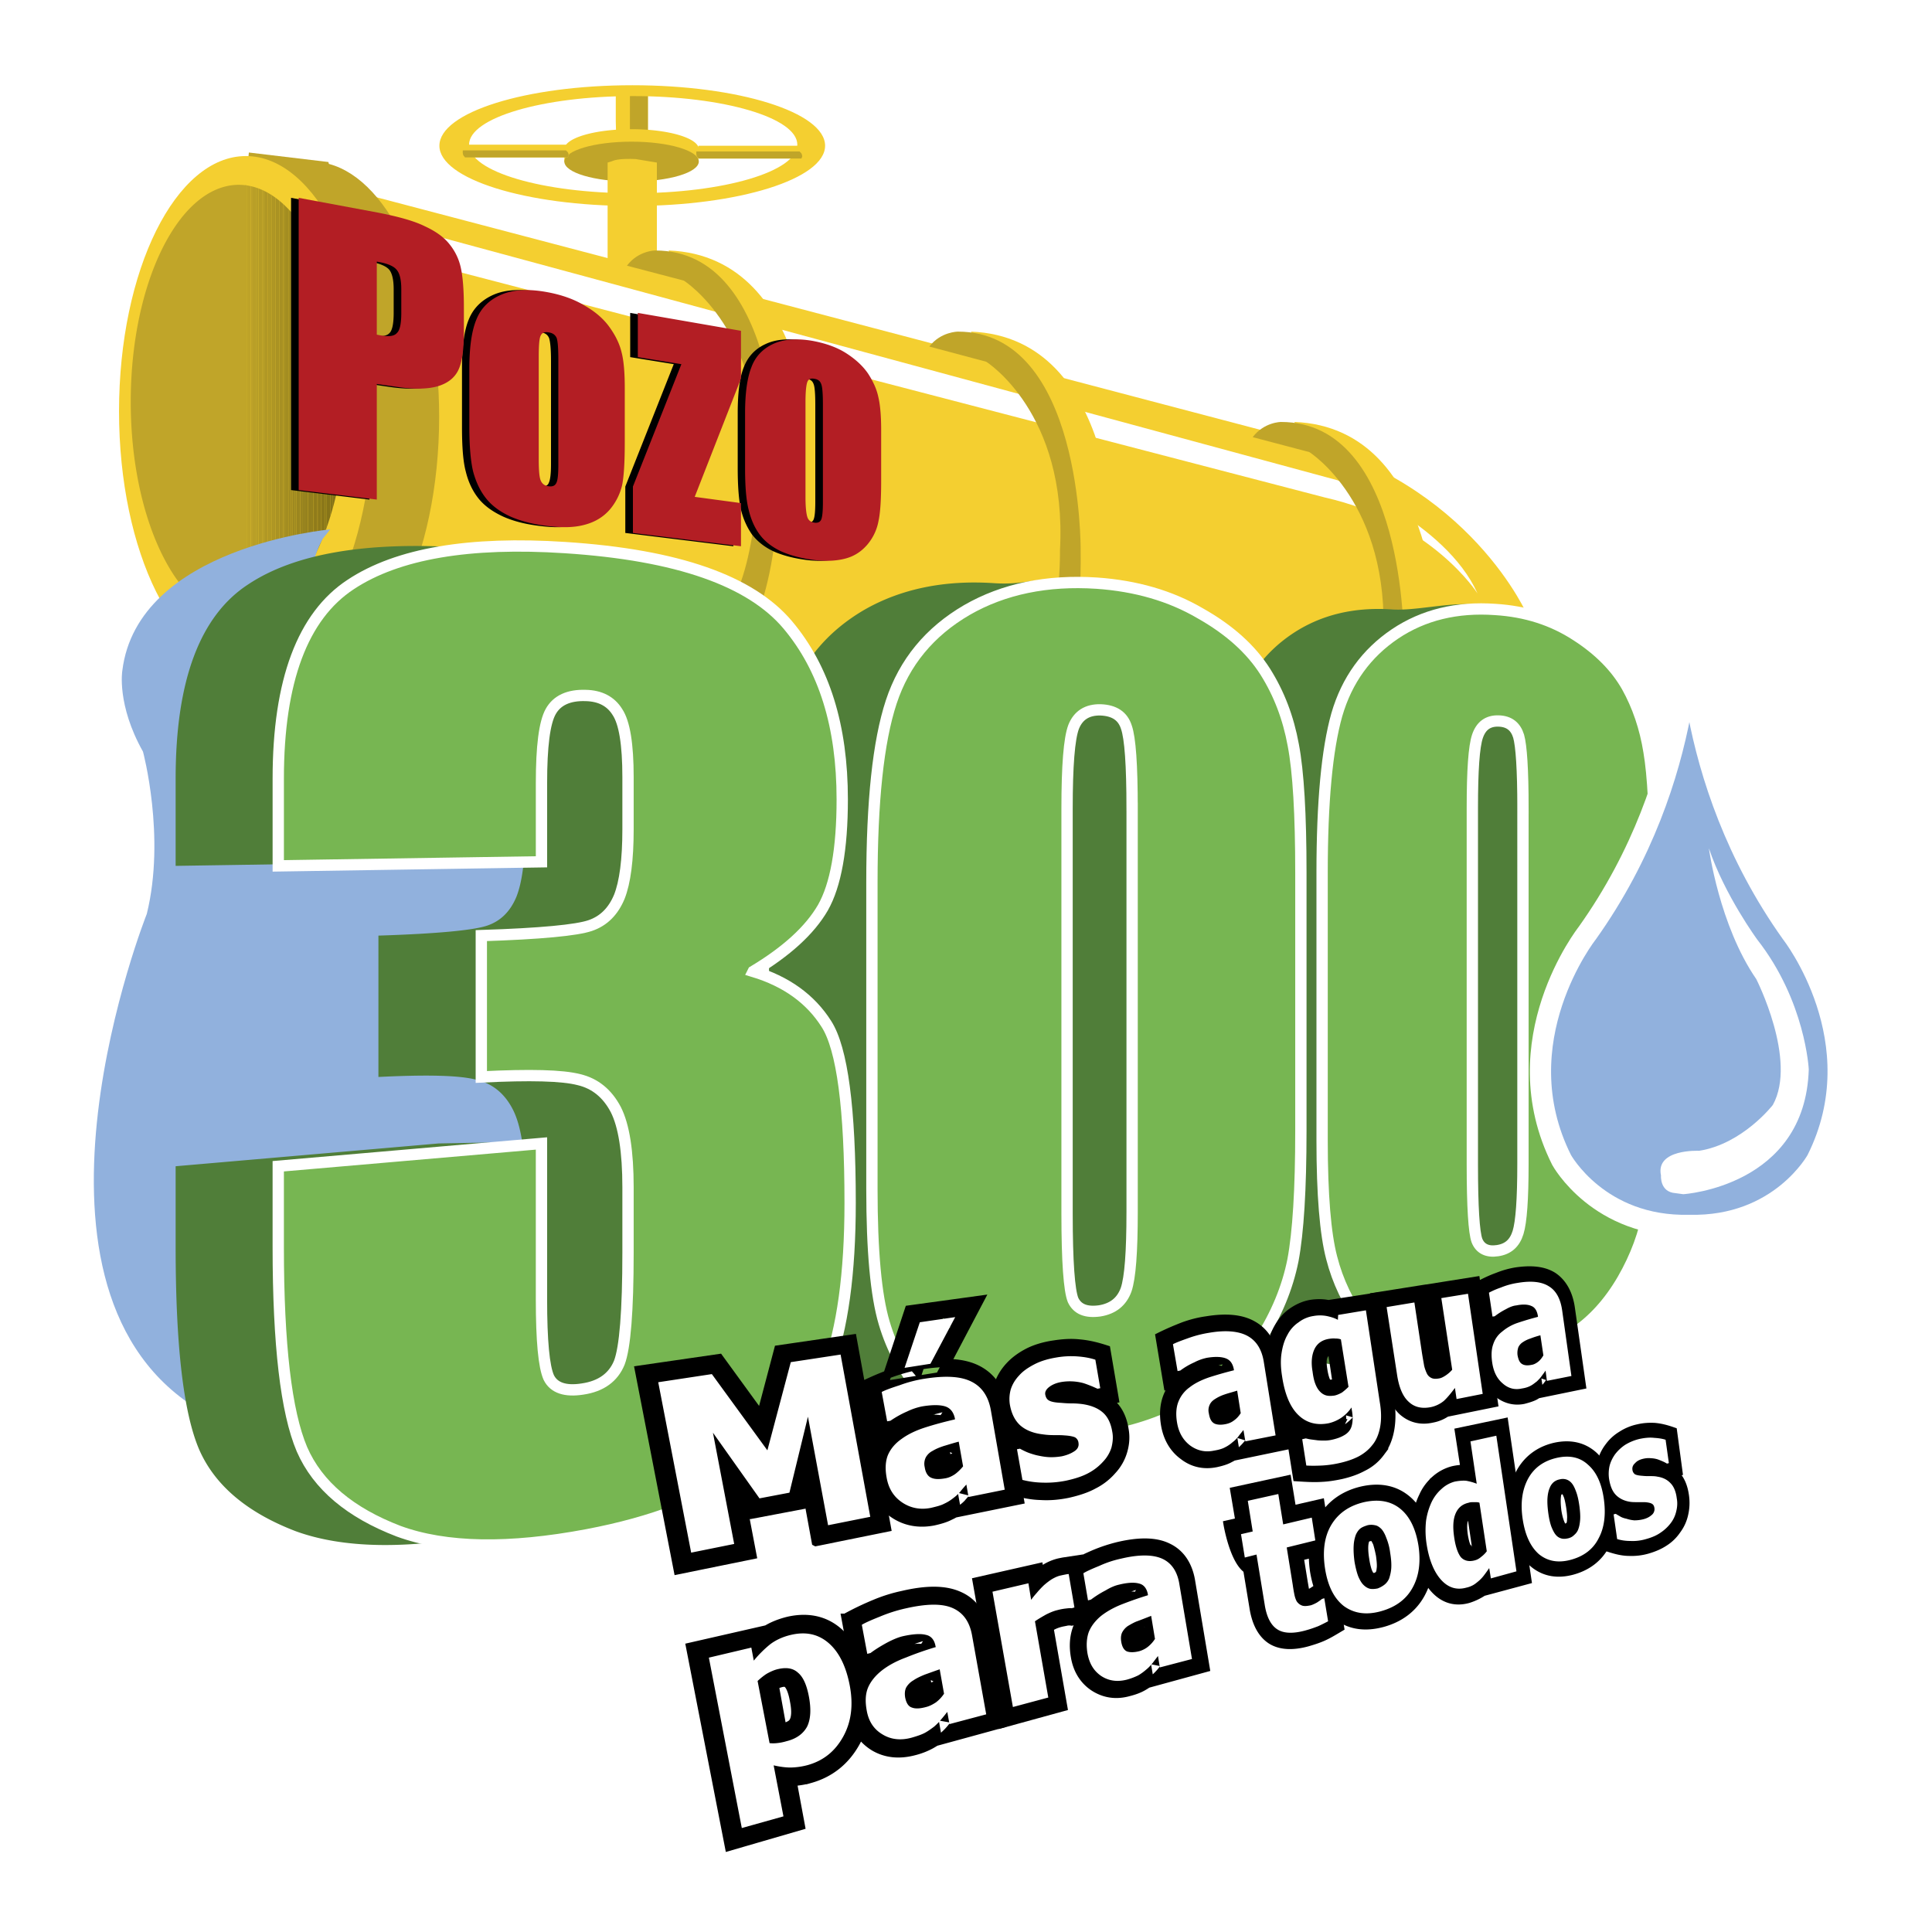 <svg xmlns="http://www.w3.org/2000/svg" width="2500" height="2500" viewBox="0 0 192.756 192.756"><path fill-rule="evenodd" clip-rule="evenodd" fill="#fff" d="M0 0h192.756v192.756H0V0z"/><path d="M61.436 8.938l.271-.027c.245-.054.679-.081 1.548-.054l1.385.081v4.223l-.271.027c-.245.054-.679.081-1.548.081l-1.358-.108-.027-1.056V8.938z" fill-rule="evenodd" clip-rule="evenodd" fill="#f4cf30"/><path d="M62.848 9.019l.271-.054c.181-.02.465-.055.952-.061l.569.034v4.223l-.271.027c-.242.054-.67.081-1.521.081v-4.25z" fill-rule="evenodd" clip-rule="evenodd" fill="#c0a529"/><path d="M56.304 14.893c0-1.11 2.987-2.003 6.708-2.003 3.693 0 6.708.894 6.708 2.003a.94.94 0 0 1-.055.271v1.001h-1.466c-1.25.434-3.096.704-5.187.704s-3.965-.271-5.187-.704h-1.521v-1.137-.135z" fill-rule="evenodd" clip-rule="evenodd" fill="#f4cf30"/><path d="M46.799 14.433c0-2.68 7.332-4.846 16.375-4.846s16.375 2.166 16.375 4.846-7.332 4.846-16.375 4.846-16.375-2.166-16.375-4.846zm-2.96.108c0-3.33 8.609-6.037 19.254-6.037 10.618 0 19.227 2.707 19.227 6.037 0 3.303-8.609 6.01-19.227 6.01-10.645 0-19.254-2.707-19.254-6.01z" fill-rule="evenodd" clip-rule="evenodd" fill="#f4cf30"/><path d="M56.304 16.111c0-1.083 2.987-1.977 6.708-1.977 3.693 0 6.708.894 6.708 1.977 0 1.11-3.015 2.003-6.708 2.003-3.721 0-6.708-.893-6.708-2.003z" fill-rule="evenodd" clip-rule="evenodd" fill="#c0a529"/><path d="M60.622 16.22l.435-.136c.353-.162 1.005-.271 2.362-.216l2.118.352v12.209h-4.915V16.22zM56.657 14.433l.082.108c.082.108.163.271.136.623l-.217.541H46.392l-.082-.108c-.108-.081-.163-.271-.136-.595l.218-.569h10.265z" fill-rule="evenodd" clip-rule="evenodd" fill="#f4cf30"/><path d="M56.467 15.001l.108.108c.083.062.15.187.165.388l-.083.208H46.392l-.082-.108c-.108-.081-.163-.271-.136-.595h10.293v-.001z" fill-rule="evenodd" clip-rule="evenodd" fill="#c0a529"/><path d="M79.957 14.541l.082.108c.082.108.163.271.136.623l-.217.542H69.692l-.082-.108c-.109-.081-.163-.244-.136-.595l.217-.569h10.266v-.001z" fill-rule="evenodd" clip-rule="evenodd" fill="#f4cf30"/><path d="M79.767 15.11l.109.108c.081.061.147.184.164.39l-.083.206H69.692l-.082-.108c-.109-.081-.163-.244-.136-.595h10.293v-.001z" fill-rule="evenodd" clip-rule="evenodd" fill="#c0a529"/><path d="M152.463 61.537s-5.729-13.536-23.217-17.731L30.885 17.925l-1.521 40.31 62.161 16.839 47.984-1.489 12.954-12.048z" fill-rule="evenodd" clip-rule="evenodd" fill="#f4cf30"/><path d="M43.323 23.502l90.132 24.418s10.754 4.142 13.957 11.289c0 0-4.508-7.147-15.262-9.583L45.577 27.075l-2.254-3.573z" fill-rule="evenodd" clip-rule="evenodd" fill="#fff"/><path d="M71.62 28.375s6.029 5.089 5.269 18.814c0 0 .76 10.341-3.015 15.214l3.015 3.194s4.345-4.683 4.155-18.408c0 0 .38-21.63-14.338-22.199 0 0 .38.379-.761 1.895l5.675 1.49z" fill-rule="evenodd" clip-rule="evenodd" fill="#f4cf30"/><path d="M68.225 27.996s8.093 5.089 7.333 18.815c0 0 .19 10.151-3.585 15.024l1.521 3.384s4.345-4.683 4.155-18.408c0 0 .19-21.82-12.274-21.82 0 0-1.684 0-2.825 1.516l5.675 1.489z" fill-rule="evenodd" clip-rule="evenodd" fill="#c0a529"/><path d="M101.791 36.469s6.027 5.062 5.268 18.788c0 0 .76 10.341-3.014 15.242l3.014 3.194s4.346-4.71 4.154-18.436c0 0 .381-21.603-14.337-22.171 0 0 .38.379-.761 1.868l5.676 1.515z" fill-rule="evenodd" clip-rule="evenodd" fill="#f4cf30"/><path d="M98.396 36.09s8.092 5.062 7.359 18.788c0 0 .162 10.152-3.586 15.052l1.494 3.384s4.346-4.711 4.154-18.436c0 0 .191-21.792-12.247-21.792 0 0-1.711 0-2.852 1.489l5.678 1.515z" fill-rule="evenodd" clip-rule="evenodd" fill="#c0a529"/><path d="M134.025 45.484s6.027 5.089 5.295 18.814c0 0 .732 10.341-3.014 15.214l3.014 3.194s4.318-4.683 4.127-18.409c0 0 .381-21.63-14.311-22.199 0 0 .381.379-.76 1.895l5.649 1.491z" fill-rule="evenodd" clip-rule="evenodd" fill="#f4cf30"/><path d="M130.631 45.104s8.119 5.09 7.359 18.815c0 0 .189 10.152-3.586 15.025l1.521 3.384s4.318-4.684 4.127-18.409c0 0 .191-21.82-12.246-21.82 0 0-1.684 0-2.824 1.516l5.649 1.489zM18.475 41.585c0-9.042 2.335-16.974 5.866-21.495l.489-4.873 7.93.947.054.19c6.219 1.651 10.999 12.317 10.999 25.23 0 14.077-5.676 25.474-12.682 25.474-.354 0-.707-.027-1.06-.081-.435.108-.869.108-1.276-.054-1.874-.758-6.409-3.005-6.409-3.005l-.271-4.467c-2.255-4.6-3.64-10.908-3.64-17.866z" fill-rule="evenodd" clip-rule="evenodd" fill="#c0a529"/><path d="M11.876 41.044c0-14.077 5.648-25.474 12.654-25.474 7.007 0 12.682 11.397 12.682 25.474 0 14.05-5.675 25.447-12.682 25.447-7.005 0-12.654-11.397-12.654-25.447z" fill-rule="evenodd" clip-rule="evenodd" fill="#f4cf30"/><path d="M24.64 61.665V18.501a5.405 5.405 0 0 0-.815-.062c-5.947 0-10.781 9.691-10.781 21.657 0 11.938 4.834 21.63 10.781 21.63.274.001.546-.02.815-.061z" fill-rule="evenodd" clip-rule="evenodd" fill="#c0a529"/><path d="M24.64 61.665V18.501c-.063-.01-.127-.017-.19-.024V61.69c.063-.007.127-.015.19-.025z" fill-rule="evenodd" clip-rule="evenodd" fill="#c0a529"/><path d="M24.83 61.632V18.534c-.063-.012-.126-.024-.19-.033v43.164c.064-.009.126-.021.19-.033zM25.02 61.593v-43.02a5.805 5.805 0 0 0-.19-.039v43.098c.063-.012.127-.025.19-.039z" fill-rule="evenodd" clip-rule="evenodd" fill="#bea328"/><path d="M25.21 61.549V18.617a5.832 5.832 0 0 0-.19-.044v43.021c.063-.015.127-.029.19-.045z" fill-rule="evenodd" clip-rule="evenodd" fill="#bca128"/><path d="M25.4 61.496V18.671a5.92 5.92 0 0 0-.19-.054v42.932c.063-.016.127-.035.19-.053zM25.59 61.436V18.73a6.94 6.94 0 0 0-.19-.06v42.825c.063-.018.127-.038.19-.059z" fill-rule="evenodd" clip-rule="evenodd" fill="#b99f27"/><path d="M25.78 61.37V18.797a6.082 6.082 0 0 0-.19-.066v42.705c.064-.021.127-.043.19-.066z" fill-rule="evenodd" clip-rule="evenodd" fill="#b79e27"/><path d="M25.97 61.296V18.87a4.372 4.372 0 0 0-.19-.073V61.37c.064-.023.127-.048.19-.074zM26.161 61.215V18.952a7.774 7.774 0 0 0-.19-.082v42.426c.063-.025.126-.053.19-.081z" fill-rule="evenodd" clip-rule="evenodd" fill="#b59c26"/><path d="M26.351 61.126V19.04a6.54 6.54 0 0 0-.19-.088v42.263c.063-.028.127-.058.19-.089z" fill-rule="evenodd" clip-rule="evenodd" fill="#b39a26"/><path d="M26.541 61.032V19.135a6.727 6.727 0 0 0-.19-.095v42.086c.063-.03.127-.062.19-.094zM26.731 60.928v-41.69l-.19-.104v41.897c.063-.032.126-.067.19-.103z" fill-rule="evenodd" clip-rule="evenodd" fill="#b19825"/><path d="M26.92 60.816V19.35a5.206 5.206 0 0 0-.189-.112v41.69c.063-.035.127-.074.189-.112z" fill-rule="evenodd" clip-rule="evenodd" fill="#af9725"/><path d="M27.111 60.698v-41.23a5.421 5.421 0 0 0-.19-.118v41.466c.063-.038.127-.077.19-.118z" fill-rule="evenodd" clip-rule="evenodd" fill="#ad9524"/><path d="M27.301 60.573V19.594c-.063-.043-.127-.084-.19-.125v41.23c.063-.042.127-.083.19-.126z" fill-rule="evenodd" clip-rule="evenodd" fill="#ad9524"/><path d="M27.491 60.438v-40.71a11.05 11.05 0 0 0-.189-.135v40.979c.063-.043.126-.088.189-.134z" fill-rule="evenodd" clip-rule="evenodd" fill="#ab9324"/><path d="M27.681 60.295V19.872a8.62 8.62 0 0 0-.19-.144v40.71c.064-.046.127-.094.19-.143z" fill-rule="evenodd" clip-rule="evenodd" fill="#a99223"/><path d="M27.871 60.144V20.023c-.063-.051-.126-.102-.19-.151v40.423c.064-.049.127-.1.19-.151z" fill-rule="evenodd" clip-rule="evenodd" fill="#a99223"/><path d="M28.061 59.984V20.182a7.263 7.263 0 0 0-.19-.159v40.121a5.74 5.74 0 0 0 .19-.16zM28.251 59.817V20.35c-.063-.058-.127-.112-.19-.167v39.802c.064-.055.127-.11.19-.168z" fill-rule="evenodd" clip-rule="evenodd" fill="#a79023"/><path d="M28.441 59.639V20.528a7.916 7.916 0 0 0-.19-.179v39.468c.064-.057.127-.118.19-.178z" fill-rule="evenodd" clip-rule="evenodd" fill="#a58e22"/><path d="M28.631 59.452V20.715a11.139 11.139 0 0 0-.19-.187v39.111c.064-.061.127-.123.19-.187zM28.822 59.256V20.911c-.063-.066-.126-.132-.19-.196v38.737l.19-.196z" fill-rule="evenodd" clip-rule="evenodd" fill="#a38d21"/><path d="M29.012 59.05V21.117a9.454 9.454 0 0 0-.19-.206v38.345c.063-.068.127-.136.19-.206z" fill-rule="evenodd" clip-rule="evenodd" fill="#a18b21"/><path d="M29.202 58.835V21.332a7.874 7.874 0 0 0-.19-.215V59.05c.064-.07.127-.141.19-.215z" fill-rule="evenodd" clip-rule="evenodd" fill="#9f8920"/><path d="M29.392 58.609V21.558a10.779 10.779 0 0 0-.19-.226v37.503c.064-.074.127-.149.19-.226z" fill-rule="evenodd" clip-rule="evenodd" fill="#9f8920"/><path d="M29.582 58.372V21.796c-.063-.081-.126-.16-.19-.238v37.051c.064-.078.127-.157.19-.237z" fill-rule="evenodd" clip-rule="evenodd" fill="#9d8820"/><path d="M29.772 58.122V22.045a16.283 16.283 0 0 0-.19-.249v36.575c.064-.081.127-.164.19-.249zM29.962 57.862V22.306a17.497 17.497 0 0 0-.19-.261v36.077c.064-.085.127-.172.19-.26z" fill-rule="evenodd" clip-rule="evenodd" fill="#9b861f"/><path d="M30.152 57.59V22.578a14.46 14.46 0 0 0-.19-.272v35.556c.064-.089.127-.18.19-.272z" fill-rule="evenodd" clip-rule="evenodd" fill="#99841f"/><path d="M30.342 57.305V22.864c-.062-.097-.126-.191-.19-.286V57.59c.064-.094.128-.189.19-.285zM30.533 57.006V23.162c-.063-.101-.126-.2-.19-.298v34.441a26 26 0 0 0 .19-.299z" fill-rule="evenodd" clip-rule="evenodd" fill="#97831e"/><path d="M30.723 56.693V23.475c-.063-.106-.126-.21-.19-.313v33.844c.064-.103.127-.207.19-.313z" fill-rule="evenodd" clip-rule="evenodd" fill="#95811d"/><path d="M30.913 56.366V23.803c-.062-.11-.126-.22-.19-.328v33.218c.064-.107.127-.216.19-.327zM31.103 56.023V24.146l-.19-.344v32.563c.064-.112.127-.226.19-.342z" fill-rule="evenodd" clip-rule="evenodd" fill="#937f1d"/><path d="M31.266 55.716V24.454c-.063-.121-.126-.24-.19-.358v31.978c.064-.118.127-.237.19-.358z" fill-rule="evenodd" clip-rule="evenodd" fill="#917e1c"/><path d="M31.456 55.34V24.83a32.948 32.948 0 0 0-.189-.376v31.262l.189-.376z" fill-rule="evenodd" clip-rule="evenodd" fill="#907c1b"/><path d="M31.646 54.945V25.226a18.199 18.199 0 0 0-.19-.396v30.51c.064-.13.127-.262.19-.395z" fill-rule="evenodd" clip-rule="evenodd" fill="#8e7a1b"/><path d="M31.836 54.529V25.642c-.062-.14-.126-.279-.19-.416v29.719c.064-.137.127-.276.19-.416z" fill-rule="evenodd" clip-rule="evenodd" fill="#8e7a1b"/><path d="M32.026 54.09V26.081a17.567 17.567 0 0 0-.19-.439v28.887c.064-.145.128-.291.19-.439z" fill-rule="evenodd" clip-rule="evenodd" fill="#8c791a"/><path d="M32.216 53.627V26.545a22.373 22.373 0 0 0-.19-.464V54.09c.064-.152.128-.307.19-.463zM32.406 53.137V27.035a19.994 19.994 0 0 0-.19-.49v27.082c.065-.161.128-.325.19-.49z" fill-rule="evenodd" clip-rule="evenodd" fill="#8a7719"/><path d="M32.596 52.617V27.556a24.473 24.473 0 0 0-.19-.521v26.102c.065-.171.128-.344.19-.52z" fill-rule="evenodd" clip-rule="evenodd" fill="#887619"/><path d="M32.787 52.059V28.114a28.15 28.15 0 0 0-.19-.559v25.062c.065-.183.127-.37.19-.558zM32.977 51.463V28.711c-.062-.201-.125-.4-.19-.597v23.944c.064-.196.128-.394.19-.595z" fill-rule="evenodd" clip-rule="evenodd" fill="#867418"/><path d="M33.167 50.822V29.353c-.062-.216-.125-.43-.19-.642v22.751c.065-.211.128-.424.19-.64z" fill-rule="evenodd" clip-rule="evenodd" fill="#847317"/><path d="M33.357 50.121V30.055a41.956 41.956 0 0 0-.19-.702v21.469c.065-.231.128-.465.19-.701zM33.547 49.355V30.821a40.931 40.931 0 0 0-.19-.767V50.12c.065-.252.129-.507.19-.765z" fill-rule="evenodd" clip-rule="evenodd" fill="#837116"/><path d="M33.737 48.503V31.675c-.06-.288-.124-.572-.19-.854v18.534c.066-.281.13-.565.19-.852zM33.927 47.533V32.647c-.06-.328-.123-.652-.19-.972v16.828c.067-.32.131-.643.19-.97z" fill-rule="evenodd" clip-rule="evenodd" fill="#816f16"/><path d="M34.117 46.384V33.797a39.393 39.393 0 0 0-.19-1.15v14.886c.069-.378.132-.762.19-1.149z" fill-rule="evenodd" clip-rule="evenodd" fill="#7f6e15"/><path d="M34.307 44.951v-9.717a40.172 40.172 0 0 0-.19-1.437v12.587c.071-.471.135-.949.19-1.433zM34.498 42.771v-5.354a42.128 42.128 0 0 0-.19-2.184v9.717c.08-.713.144-1.441.19-2.179z" fill-rule="evenodd" clip-rule="evenodd" fill="#7d6c14"/><path d="M34.498 37.417v5.354a44.305 44.305 0 0 0 0-5.354z" fill-rule="evenodd" clip-rule="evenodd" fill="#7b6b13"/><path d="M29.039 19.739l7.875 1.462c2.064.406 3.639.839 4.752 1.38 1.086.515 1.901 1.11 2.444 1.814.57.677.923 1.462 1.114 2.355.19.867.299 2.166.299 3.926v2.463c0 1.787-.19 3.059-.57 3.817-.353.758-1.06 1.3-2.064 1.597-1.004.271-2.335.298-3.991.054l-2.038-.297v11.533l-7.821-.948V19.739zm7.821 6.362v7.282c.217.054.38.081.543.108.706.108 1.195.027 1.467-.271.271-.271.407-.947.407-2.003v-2.355c0-.974-.163-1.625-.462-1.976-.326-.352-.978-.623-1.955-.785zM61.599 38.689v5.414c0 1.976-.108 3.438-.299 4.332-.19.894-.625 1.705-1.249 2.437-.652.73-1.467 1.218-2.498 1.489-1.005.271-2.173.298-3.503.135-1.521-.162-2.797-.487-3.829-.947-1.059-.487-1.901-1.083-2.499-1.841-.597-.758-1.005-1.651-1.249-2.653-.271-1.001-.38-2.49-.38-4.439V36.74c0-2.139.217-3.763.679-4.873.462-1.137 1.303-1.949 2.471-2.463 1.195-.515 2.688-.596 4.508-.271 1.521.271 2.797.73 3.883 1.38 1.06.623 1.874 1.354 2.471 2.166.57.839.951 1.651 1.168 2.437.218.812.326 2.003.326 3.573zm-6.626-2.734c0-1.164-.082-1.895-.19-2.22-.136-.325-.38-.515-.787-.569-.407-.081-.679.027-.815.325-.136.271-.19.975-.19 2.139v10.179c0 1.056.054 1.787.19 2.111.136.353.408.542.788.596.407.054.679-.054.788-.352.136-.271.217-.894.217-1.868V35.955h-.001zM73.167 33.004v4.765l-4.589 11.803 4.589.622v4.305l-10.78-1.327v-4.629l4.833-12.21-4.345-.703v-4.413l10.292 1.787zM87.153 42.885v5.062c0 1.868-.082 3.222-.245 4.061-.19.839-.543 1.625-1.113 2.301a4.124 4.124 0 0 1-2.172 1.408c-.896.244-1.901.298-3.069.163-1.331-.163-2.444-.46-3.367-.866-.923-.433-1.629-1.002-2.173-1.706a7.262 7.262 0 0 1-1.086-2.464c-.218-.947-.326-2.328-.326-4.142v-5.496c0-1.976.19-3.52.598-4.548.407-1.056 1.113-1.841 2.172-2.328 1.032-.487 2.335-.595 3.911-.325 1.331.244 2.471.65 3.395 1.246.95.595 1.656 1.272 2.173 2.03.488.758.841 1.516 1.004 2.274.189.758.298 1.841.298 3.33zm-5.811-2.518c0-1.056-.054-1.76-.163-2.03-.108-.325-.326-.487-.679-.542-.353-.081-.598.027-.706.298-.109.271-.163.92-.163 2.003v9.529c0 1.001.054 1.651.163 1.976.108.325.353.487.706.542.326.054.57-.054.679-.325.109-.271.163-.839.163-1.76v-9.691z" fill-rule="evenodd" clip-rule="evenodd"/><path d="M29.799 19.739l7.848 1.462c2.091.406 3.666.839 4.752 1.38 1.113.515 1.928 1.11 2.471 1.814a5.573 5.573 0 0 1 1.113 2.355c.19.867.299 2.166.299 3.926v2.463c0 1.787-.19 3.059-.57 3.817-.38.758-1.059 1.3-2.091 1.597-1.005.271-2.308.298-3.965.054l-2.063-.298v11.533l-7.794-.948V19.739zm7.794 6.362v7.282c.217.054.407.081.57.108.706.108 1.194.027 1.439-.271.299-.271.435-.947.435-2.003v-2.355c0-.974-.163-1.625-.489-1.976-.298-.352-.95-.623-1.955-.785zM62.333 38.689v5.414c0 1.976-.082 3.438-.271 4.332a5.815 5.815 0 0 1-1.25 2.437c-.652.73-1.466 1.218-2.499 1.489-1.004.271-2.172.298-3.53.135-1.493-.162-2.77-.487-3.829-.947-1.059-.487-1.874-1.083-2.471-1.841-.598-.758-1.005-1.651-1.276-2.653-.244-1.001-.38-2.49-.38-4.439V36.74c0-2.139.244-3.763.706-4.873.461-1.137 1.276-1.949 2.471-2.463 1.195-.515 2.688-.596 4.508-.271 1.521.271 2.797.73 3.856 1.38 1.086.623 1.901 1.354 2.471 2.166.597.839.978 1.651 1.167 2.437.218.812.327 2.003.327 3.573zm-6.627-2.734c0-1.164-.054-1.895-.163-2.22-.136-.325-.407-.515-.788-.569-.408-.081-.679.027-.815.325-.136.271-.19.975-.19 2.139v10.179c0 1.056.054 1.787.19 2.111.136.353.407.542.788.596.407.054.651-.054.787-.352.136-.271.19-.894.19-1.868V35.955h.001zM73.928 33.004v4.765l-4.616 11.803 4.616.622v4.305l-10.781-1.327v-4.629l4.834-12.21-4.345-.703v-4.413l10.292 1.787zM87.914 42.885v5.062c0 1.868-.082 3.222-.271 4.061a5.013 5.013 0 0 1-1.086 2.301c-.57.677-1.276 1.164-2.172 1.408-.896.244-1.928.298-3.096.163-1.304-.163-2.417-.46-3.341-.866-.923-.433-1.656-1.002-2.172-1.706-.516-.704-.869-1.543-1.086-2.464-.245-.947-.353-2.328-.353-4.142v-5.496c0-1.976.217-3.52.625-4.548.38-1.056 1.113-1.841 2.146-2.328 1.032-.487 2.362-.595 3.938-.325 1.331.244 2.471.65 3.395 1.246.923.595 1.657 1.272 2.172 2.03.489.758.842 1.516 1.005 2.274.187.758.296 1.841.296 3.33zm-5.812-2.518c0-1.056-.054-1.76-.163-2.03-.108-.325-.326-.487-.679-.542-.353-.081-.597.027-.706.298-.108.271-.19.92-.19 2.003v9.529c0 1.001.082 1.651.19 1.976.109.325.353.487.679.542.354.054.598-.054.706-.325.109-.271.163-.839.163-1.76v-9.691z" fill-rule="evenodd" clip-rule="evenodd" fill="#b31e24"/><path d="M32.949 52.82s-19.227 1.678-20.747 14.104c0 0-.571 3.384 2.064 8.067 0 0 2.281 8.473.38 16.189 0 0-14.501 36.465 4.535 49.053 0 0 25.092 3.764 26.016 3.764.951 0 15.099-2.058 17.543-3.573 2.444-1.489 7.739-27.641 7.93-28.561.19-.947 0-30.104 0-30.104L57.662 66.356l-16.05-1.706-9.043-5.631s-2.824-.568-.38-5.252l.76-.947z" fill-rule="evenodd" clip-rule="evenodd" fill="#91b1dd"/><path d="M64.885 96.92c3.313 1.001 5.757 2.761 7.332 5.251 1.548 2.464 2.335 8.393 2.335 17.841 0 7.011-.76 12.561-2.281 16.703-1.548 4.114-4.236 7.553-8.147 10.341-3.965 2.789-9.206 4.818-15.777 6.064-7.767 1.462-14.094 1.381-18.847-.352-4.807-1.842-8.065-4.549-9.641-8.176-1.575-3.709-2.335-10.449-2.335-20.169v-8.067l26.232-2.273 10.048-.189c0 4.114-9.803 22.469-9.314 23.552.516 1.029 1.657 1.408 3.367 1.138 1.847-.271 3.069-1.164 3.666-2.627.57-1.488.869-5.143.869-11.018v-6.47c0-3.574-.407-6.173-1.222-7.77-.814-1.598-2.037-2.6-3.666-2.979-1.657-.433-4.861-.514-9.749-.271V93.346c5.947-.19 9.531-.542 10.862-1.001 1.357-.46 2.308-1.435 2.905-2.87.57-1.435.869-3.682.869-6.741v-5.198c0-3.276-.353-5.441-1.059-6.498-.652-1.056-1.71-1.624-3.177-1.651-1.684-.054-2.851.487-3.476 1.598-.625 1.11-.923 3.492-.923 7.146v7.851l-26.232.406v-8.717c0-9.746 2.417-16.216 7.223-19.356 4.671-3.113 11.895-4.304 21.372-3.682 11.243.731 18.521 3.33 22.241 7.716 3.611 4.331 5.404 10.097 5.404 17.407 0 4.954-.625 8.554-1.928 10.801-1.302 2.248-3.584 4.359-6.951 6.363zM119.523 87.093v25.745c0 5.847-.271 10.124-.787 12.886-.543 2.734-1.656 5.441-3.34 8.04-1.711 2.653-3.803 4.737-6.273 6.227-2.525 1.543-5.404 2.599-8.637 3.222-4.344.812-8.065.947-11.08.352-3.041-.622-5.54-2.03-7.413-4.223-1.874-2.22-3.232-4.684-4.047-7.363-.814-2.734-1.222-7.175-1.222-13.347V88.04c0-8.04.652-14.05 1.928-18.002 1.303-3.953 3.856-7.012 7.549-9.177 3.666-2.111 8.011-3.005 12.954-2.68 3.91.271 5.051-1.137 9.857.054 3.287.812 5.541 6.551 6.953 8.771a19.91 19.91 0 0 1 2.797 7.31c.517 2.679.761 6.956.761 12.777zm-16.837-6.444c0-4.304-.189-7.011-.57-8.094-.352-1.11-1.193-1.678-2.551-1.732-1.359-.027-2.254.542-2.716 1.706-.435 1.164-.625 3.871-.625 8.121v40.445c0 4.791.19 7.661.57 8.608.435.921 1.332 1.272 2.662 1.083 1.357-.217 2.227-.921 2.635-2.111.406-1.191.596-3.79.596-7.77V80.649h-.001zM154.854 86.335v22.821c0 5.197-.189 8.987-.625 11.424-.406 2.437-1.275 4.792-2.607 7.093-1.357 2.328-2.986 4.115-4.941 5.414-1.955 1.3-4.209 2.166-6.707 2.653-3.395.649-6.246.677-8.582.108-2.363-.623-4.264-1.896-5.703-3.845a19.528 19.528 0 0 1-3.096-6.524c-.625-2.382-.951-6.28-.951-11.694v-26.72c0-7.038.518-12.291 1.494-15.755 1.006-3.465 2.934-6.145 5.785-8.067 2.824-1.895 6.164-2.707 10.02-2.437 3.043.19 7.902-1.38 10.211.135 2.281 1.462 1.793 5.604 2.906 7.553s1.846 4.115 2.199 6.497c.407 2.383.597 6.146.597 11.344zm-13.17-5.739c0-3.817-.137-6.2-.436-7.147-.271-.975-.951-1.489-2.01-1.516-1.031-.027-1.738.487-2.09 1.516-.326 1.029-.49 3.411-.49 7.147v35.599c0 4.224.137 6.768.463 7.58s1.004 1.164 2.062 1.002c1.033-.162 1.711-.758 2.01-1.814.326-1.055.49-3.329.49-6.849V80.596h.001z" fill-rule="evenodd" clip-rule="evenodd" fill="#507e39"/><path d="M75.15 96.92c3.313 1.001 5.73 2.761 7.305 5.251 1.575 2.464 2.363 8.393 2.363 17.841 0 7.011-.761 12.561-2.309 16.703-1.521 4.114-4.236 7.553-8.119 10.341-3.992 2.789-9.206 4.818-15.806 6.064-7.767 1.462-14.094 1.381-18.819-.352-4.807-1.842-8.065-4.549-9.641-8.176-1.575-3.709-2.363-10.449-2.363-20.169v-8.067l26.261-2.273v15.539c0 4.142.244 6.74.733 7.823.516 1.029 1.656 1.408 3.368 1.138 1.846-.271 3.068-1.164 3.666-2.627.57-1.488.869-5.143.869-11.018v-6.47c0-3.574-.408-6.173-1.222-7.77-.842-1.598-2.063-2.6-3.666-2.979-1.656-.433-4.861-.514-9.749-.271V93.346c5.947-.19 9.532-.542 10.862-1.001 1.358-.46 2.309-1.435 2.906-2.87.57-1.435.869-3.681.869-6.74v-5.198c0-3.276-.353-5.441-1.059-6.498-.652-1.056-1.711-1.624-3.177-1.651-1.684-.054-2.852.487-3.476 1.598-.625 1.11-.923 3.492-.923 7.146v7.851l-26.261.406v-8.717c0-9.746 2.444-16.216 7.224-19.356 4.698-3.113 11.895-4.304 21.399-3.682 11.243.731 18.521 3.33 22.214 7.716 3.639 4.331 5.431 10.097 5.431 17.407 0 4.954-.652 8.554-1.928 10.801-1.303 2.247-3.612 4.358-6.952 6.362z" fill-rule="evenodd" clip-rule="evenodd" fill="#77b652" stroke="#fff" stroke-width="1.128" stroke-miterlimit="2.613"/><path d="M129.789 87.093v25.745c0 5.847-.271 10.124-.789 12.886-.543 2.734-1.656 5.441-3.34 8.04-1.711 2.653-3.801 4.737-6.299 6.227-2.527 1.543-5.377 2.599-8.609 3.222-4.346.812-8.066.947-11.08.352-3.069-.622-5.54-2.03-7.413-4.223-1.901-2.22-3.259-4.684-4.046-7.363-.815-2.734-1.222-7.175-1.222-13.347V88.04c0-8.04.625-14.05 1.928-18.002 1.303-3.953 3.829-7.012 7.549-9.177 3.667-2.111 8.011-3.005 12.954-2.68 3.91.271 7.359 1.272 10.318 3.005 2.934 1.652 5.078 3.601 6.49 5.82 1.385 2.193 2.309 4.629 2.797 7.31.516 2.679.762 6.956.762 12.777zm-16.838-6.444c0-4.304-.189-7.011-.57-8.094-.352-1.11-1.195-1.678-2.58-1.732-1.33-.027-2.227.542-2.688 1.706-.436 1.164-.652 3.871-.652 8.121v40.445c0 4.791.217 7.661.598 8.608.436.921 1.305 1.272 2.662 1.083 1.33-.217 2.199-.921 2.633-2.111.408-1.191.598-3.79.598-7.77V80.649h-.001z" fill-rule="evenodd" clip-rule="evenodd" fill="#77b652"/><path d="M129.789 87.093v25.745c0 5.847-.271 10.124-.789 12.886-.543 2.734-1.656 5.441-3.34 8.04-1.711 2.653-3.801 4.737-6.299 6.227-2.527 1.543-5.377 2.599-8.609 3.222-4.346.812-8.066.947-11.08.352-3.069-.622-5.54-2.03-7.413-4.223-1.901-2.22-3.259-4.684-4.046-7.363-.815-2.734-1.222-7.175-1.222-13.347V88.04c0-8.04.625-14.05 1.928-18.002 1.303-3.953 3.829-7.012 7.549-9.177 3.667-2.111 8.011-3.005 12.954-2.68 3.91.271 7.359 1.272 10.318 3.005 2.934 1.652 5.078 3.601 6.49 5.82 1.385 2.193 2.309 4.629 2.797 7.31.516 2.679.762 6.956.762 12.777zm-16.838-6.444c0-4.304-.189-7.011-.57-8.094-.352-1.11-1.195-1.678-2.58-1.732-1.33-.027-2.227.542-2.688 1.706-.436 1.164-.652 3.871-.652 8.121v40.445c0 4.791.217 7.661.598 8.608.436.921 1.305 1.272 2.662 1.083 1.33-.217 2.199-.921 2.633-2.111.408-1.191.598-3.79.598-7.77V80.649h-.001z" fill="none" stroke="#fff" stroke-width="1.128" stroke-miterlimit="2.613"/><path d="M165.119 86.335v22.821c0 5.197-.219 8.987-.625 11.424-.408 2.437-1.277 4.792-2.607 7.093-1.357 2.328-2.986 4.115-4.941 5.414-1.982 1.3-4.211 2.166-6.709 2.653-3.395.649-6.246.677-8.58.108-2.363-.623-4.264-1.896-5.703-3.845-1.439-1.976-2.498-4.169-3.096-6.524-.625-2.382-.951-6.28-.951-11.694v-26.72c0-7.038.488-12.291 1.467-15.755 1.004-3.465 2.961-6.145 5.811-8.067 2.824-1.895 6.166-2.707 9.994-2.437 3.068.19 5.73 1.056 8.066 2.572 2.281 1.462 3.965 3.167 5.078 5.117 1.086 1.949 1.818 4.115 2.199 6.497.406 2.382.597 6.145.597 11.343zm-13.172-5.739c0-3.817-.162-6.2-.434-7.147-.299-.975-.951-1.489-2.01-1.516s-1.738.487-2.092 1.516c-.352 1.029-.516 3.411-.516 7.147v35.599c0 4.224.164 6.768.463 7.58.324.812 1.031 1.164 2.062 1.002 1.061-.162 1.711-.758 2.037-1.814.326-1.055.488-3.329.488-6.849V80.596h.002z" fill-rule="evenodd" clip-rule="evenodd" fill="#77b652"/><path d="M165.119 86.335v22.821c0 5.197-.219 8.987-.625 11.424-.408 2.437-1.277 4.792-2.607 7.093-1.357 2.328-2.986 4.115-4.941 5.414-1.982 1.3-4.211 2.166-6.709 2.653-3.395.649-6.246.677-8.58.108-2.363-.623-4.264-1.896-5.703-3.845-1.439-1.976-2.498-4.169-3.096-6.524-.625-2.382-.951-6.28-.951-11.694v-26.72c0-7.038.488-12.291 1.467-15.755 1.004-3.465 2.961-6.145 5.811-8.067 2.824-1.895 6.166-2.707 9.994-2.437 3.068.19 5.73 1.056 8.066 2.572 2.281 1.462 3.965 3.167 5.078 5.117 1.086 1.949 1.818 4.115 2.199 6.497.406 2.382.597 6.145.597 11.343zm-13.172-5.739c0-3.817-.162-6.2-.434-7.147-.299-.975-.951-1.489-2.01-1.516-1.059-.027-1.738.487-2.092 1.516-.352 1.029-.516 3.411-.516 7.147v35.599c0 4.224.164 6.768.463 7.58.324.812 1.031 1.164 2.062 1.002 1.061-.162 1.711-.758 2.037-1.814.326-1.055.488-3.329.488-6.849V80.596h.002z" fill="none" stroke="#fff" stroke-width="1.128" stroke-miterlimit="2.613"/><path d="M76.236 162.73c.706-.487 1.548-.812 2.417-1.028 4.616-1.029 6.898 2.571 7.577 6.172.407 2.139.163 4.169-.842 5.982-1.005 1.814-2.526 3.06-4.535 3.628a8.335 8.335 0 0 1-1.765.298l.814 4.385-7.169 2.085-3.883-19.951 7.359-1.679.027.108zm-2.552 3.439l-1.141.271 2.716 14.131 1.113-.325-1.167-6.145c1.684.406 3.34 1.083 5.132.596 1.059-.271 1.874-.894 2.499-2.004.597-1.056.814-2.409.516-4.088-.38-1.976-1.412-4.737-4.155-4.088-2.091.488-3.775 3.168-4.942 4.603l-.571-2.951zm4.372 6.199c.814-.217 1.004-.434 1.113-.65.163-.298.272-.92.055-2.003-.19-1.11-.489-1.597-.679-1.732-.054-.055-.19-.163-.624-.055a3.025 3.025 0 0 0-.625.244l.76 4.196zm2.661-6.552c.814.731 1.249 1.896 1.466 3.141.245 1.354.245 2.68-.326 3.816-.625 1.245-1.792 1.977-3.123 2.355a7.972 7.972 0 0 1-1.168.217c-.76.108-1.412 0-2.146-.108l-1.521-7.905c.625-.622 1.168-1.163 1.955-1.597a6.687 6.687 0 0 1 1.521-.623c1.224-.27 2.446-.134 3.342.704z" fill-rule="evenodd" clip-rule="evenodd"/><path d="M76.236 162.73c.706-.487 1.548-.812 2.417-1.028 4.616-1.029 6.898 2.571 7.577 6.172.407 2.139.163 4.169-.842 5.982-1.005 1.814-2.526 3.06-4.535 3.628a8.335 8.335 0 0 1-1.765.298l.814 4.386-7.169 2.084-3.883-19.951 7.359-1.679.027.108zm-2.552 3.439l-1.141.271 2.716 14.131 1.113-.325-1.167-6.145c1.684.406 3.34 1.083 5.132.596 1.059-.271 1.874-.894 2.499-2.004.597-1.056.814-2.409.516-4.088-.38-1.976-1.412-4.737-4.155-4.088-2.091.487-3.775 3.168-4.942 4.603l-.571-2.951zm4.372 6.199c.814-.217 1.004-.434 1.113-.65.163-.298.272-.92.055-2.003-.19-1.11-.489-1.598-.679-1.732-.054-.055-.19-.163-.624-.055a3.025 3.025 0 0 0-.625.244l.76 4.196zm2.661-6.552c.814.731 1.249 1.896 1.466 3.141.245 1.354.245 2.68-.326 3.816-.625 1.245-1.792 1.977-3.123 2.355a7.972 7.972 0 0 1-1.168.217c-.76.108-1.412 0-2.146-.108l-1.521-7.905c.625-.622 1.168-1.163 1.955-1.597a6.687 6.687 0 0 1 1.521-.623c1.224-.27 2.446-.134 3.342.704z" fill="none" stroke="#000" stroke-width=".822" stroke-miterlimit="2.613"/><path d="M92.557 168.415l-.19-1.543 1.765.975c-.625.217-1.113.406-1.494.542l-.081.026zm0 0a9.953 9.953 0 0 0-.76.379l-.136.136c.027.054.082.189.082.217.108 0 .19-.108.407-.163.109-.026.271-.107.435-.216l-.028-.353zm2.281-3.682l.814 4.467c-.788 1.137-1.575 2.085-3.014 2.464-.733.189-1.548.271-2.254.026-.869-.324-1.303-1.109-1.466-1.976-.109-.623-.055-1.3.244-1.896a3.671 3.671 0 0 1 1.249-1.326c.462-.271.923-.515 1.413-.677 1.005-.405 2.009-.73 3.014-1.082zm.136 7.58a6.472 6.472 0 0 1-.95.975 7.24 7.24 0 0 1-1.141.785 7.227 7.227 0 0 1-1.684.649c-1.439.379-2.797.271-3.992-.433-1.195-.73-1.928-1.841-2.173-3.249-.407-2.139.245-4.006 2.119-5.441 1.684-1.326 3.938-1.976 5.893-2.599l-1.06 1.651a.647.647 0 0 0-.054-.217c-.19-.054-.679-.054-1.602.163-.299.081-.679.243-1.195.514-.597.298-1.167.678-1.738 1.11l-2.064.487-.978-5.307a29.023 29.023 0 0 1 2.933-1.407 15.488 15.488 0 0 1 2.77-.866c2.2-.515 4.127-.596 5.594.054 1.521.65 2.363 1.977 2.662 3.655l1.629 9.15-6.327 1.732-.462-2.572 2.417.434-.597.732zm.869-1.976l.978-.243-1.195-6.605c-.163-1.056-.625-1.543-1.195-1.786-.652-.271-1.874-.353-3.856.135-1.032.244-1.982.596-2.96 1.028 0 0 .326 1.787-1.304.759a19.079 19.079 0 0 1 1.603-.975 9.088 9.088 0 0 1 1.928-.758c1.059-.244 2.091-.353 2.933-.136 1.114.271 1.765 1.109 1.955 2.166l.217 1.326c-1.711.542-4.671 1.354-6.137 2.49-.923.731-1.113 1.489-.923 2.545.136.758.462 1.245.978 1.543.543.325 1.113.406 1.847.217.543-.162.842-.271.978-.353.217-.135.462-.271.679-.46.271-.217.407-.379.489-.487l2.499-3.14.486 2.734z" fill-rule="evenodd" clip-rule="evenodd"/><path d="M92.557 168.415l-.19-1.543 1.765.975c-.625.217-1.113.406-1.494.542l-.081.026zm0 0a9.953 9.953 0 0 0-.76.379l-.136.136c.027.054.082.189.082.217.108 0 .19-.108.407-.163.109-.026.271-.107.435-.216l-.028-.353zm2.281-3.682l.814 4.467c-.788 1.137-1.575 2.085-3.014 2.464-.733.189-1.548.271-2.254.027-.869-.325-1.303-1.11-1.466-1.977-.109-.623-.055-1.3.244-1.896a3.671 3.671 0 0 1 1.249-1.326c.462-.271.923-.515 1.413-.677 1.005-.405 2.009-.73 3.014-1.082zm.136 7.58a6.472 6.472 0 0 1-.95.975 7.24 7.24 0 0 1-1.141.785 7.227 7.227 0 0 1-1.684.649c-1.439.379-2.797.271-3.992-.433-1.195-.731-1.928-1.841-2.173-3.249-.407-2.139.245-4.006 2.118-5.441 1.684-1.326 3.938-1.976 5.894-2.599l-1.06 1.651a.647.647 0 0 0-.054-.217c-.19-.054-.679-.054-1.602.163-.299.081-.679.243-1.195.514-.597.298-1.167.678-1.738 1.11l-2.064.487-.978-5.307a29.023 29.023 0 0 1 2.933-1.407 15.488 15.488 0 0 1 2.77-.866c2.2-.515 4.127-.596 5.594.054 1.521.65 2.363 1.977 2.662 3.655l1.629 9.15-6.327 1.732-.462-2.572 2.417.434-.597.732zm.869-1.976l.978-.243-1.195-6.605c-.163-1.056-.625-1.543-1.195-1.786-.652-.271-1.874-.353-3.856.135-1.032.244-1.982.596-2.96 1.028 0 0 .326 1.787-1.304.759a19.24 19.24 0 0 1 1.603-.975 9.148 9.148 0 0 1 1.928-.759c1.059-.243 2.091-.352 2.933-.135 1.114.271 1.765 1.109 1.955 2.166l.217 1.326c-1.711.542-4.671 1.354-6.137 2.49-.923.731-1.113 1.489-.923 2.545.136.758.462 1.245.978 1.543.543.325 1.113.406 1.847.217.543-.162.842-.271.978-.352.217-.136.462-.271.679-.461.271-.217.407-.379.489-.487l2.499-3.14.486 2.734z" fill="none" stroke="#000" stroke-width=".822" stroke-miterlimit="2.613"/><path d="M103.746 156.829c.189-.136.379-.271.598-.406a4.683 4.683 0 0 1 1.33-.541l.406-.082 1.604-.243.977 5.793-1.736.433a1.549 1.549 0 0 0-.49 0c-.217.055-.461.082-.732.163a3.456 3.456 0 0 0-.787.325l-.219.107 1.385 7.933-6.109 1.679-2.525-14.213 6.219-1.408.079.46zm-1.928 4.359l-.299-1.598-.951.217 1.547 8.88.951-.271-.951-5.522-.297-1.706zm3.774-2.492a3.227 3.227 0 0 0-.625.434c-.162.162-.352.379-.543.596-.814 1.002-1.574 2.139-2.309 3.167l-.297-1.705c.65-.46 1.303-.894 2.01-1.272.461-.244.949-.46 1.438-.568.354-.081.652-.136.951-.163.189-.054.543-.108.76-.108l-1.031 1.598-.354-1.979z" fill-rule="evenodd" clip-rule="evenodd"/><path d="M103.746 156.829c.189-.136.379-.271.598-.406a4.683 4.683 0 0 1 1.33-.541l.406-.082 1.604-.243.977 5.793-1.736.433a1.549 1.549 0 0 0-.49 0c-.217.055-.461.082-.732.163a3.456 3.456 0 0 0-.787.325l-.219.107 1.385 7.933-6.109 1.679-2.525-14.213 6.219-1.408.079.46zm-1.928 4.359l-.299-1.598-.951.217 1.547 8.88.951-.271-.951-5.522-.297-1.706zm3.774-2.492a3.227 3.227 0 0 0-.625.434c-.162.162-.352.379-.543.596-.814 1.002-1.574 2.139-2.309 3.167l-.297-1.705c.65-.46 1.303-.894 2.01-1.272.461-.244.949-.46 1.438-.568.354-.081.652-.136.951-.163.189-.054.543-.108.76-.108l-1.031 1.598-.354-1.979z" fill="none" stroke="#000" stroke-width=".822" stroke-miterlimit="2.613"/><path d="M113.82 162.947l-.162-1.436 1.52.921c-.516.189-.949.379-1.303.487l-.055.028zm0 0c-.217.108-.461.216-.652.352l-.135.108c.027.054.055.189.082.244.08-.027.162-.109.352-.163.109-.027.219-.081.381-.217l-.028-.324zm1.983-3.411l.707 4.195c-.68 1.083-1.359 1.923-2.607 2.247-.652.19-1.357.244-1.982 0-.76-.324-1.141-1.056-1.277-1.868-.107-.595-.053-1.218.219-1.759a2.943 2.943 0 0 1 1.086-1.219 5.15 5.15 0 0 1 1.221-.622c.894-.352 1.764-.65 2.633-.974zm.136 7.119a6.283 6.283 0 0 1-.842.867 5.9 5.9 0 0 1-1.006.73c-.406.244-.924.434-1.467.568-1.248.352-2.416.189-3.475-.487-1.033-.677-1.684-1.732-1.902-3.059-.352-2.004.219-3.736 1.848-5.035 1.467-1.191 3.449-1.787 5.133-2.329l-.896 1.544c-.027-.055-.027-.189-.055-.217-.189-.055-.598-.081-1.412.136-.244.054-.598.189-1.031.433-.516.298-1.033.649-1.521 1.002l-1.793.46-.869-4.981a25.365 25.365 0 0 1 2.58-1.272 15.851 15.851 0 0 1 2.418-.785c1.9-.433 3.584-.487 4.861.136 1.33.622 2.09 1.868 2.334 3.465l1.439 8.582-5.539 1.516-.408-2.409 2.119.434-.516.701zm.76-1.841l.842-.243-1.031-6.173c-.164-.975-.543-1.462-1.061-1.678-.57-.271-1.629-.353-3.367.054-.896.217-1.738.541-2.58.921 0 0 .271 1.679-1.139.677.461-.325.922-.596 1.41-.866a6.87 6.87 0 0 1 1.658-.677c.949-.217 1.846-.298 2.578-.108.951.271 1.521 1.056 1.711 2.084l.191 1.219c-1.494.487-4.102 1.19-5.35 2.247-.816.677-1.006 1.354-.816 2.354.109.731.408 1.165.869 1.462.436.298.951.379 1.604.217.461-.108.705-.243.842-.298.189-.108.406-.271.598-.433.217-.189.352-.353.406-.434l2.201-2.896.434 2.571z" fill-rule="evenodd" clip-rule="evenodd"/><path d="M113.82 162.947l-.162-1.436 1.52.921c-.516.189-.949.379-1.303.487l-.055.028zm0 0c-.217.108-.461.216-.652.352l-.135.108c.027.054.055.189.082.243.08-.026.162-.108.352-.162.109-.027.219-.081.381-.217l-.028-.324zm1.983-3.411l.707 4.195c-.68 1.083-1.359 1.923-2.607 2.247-.652.19-1.357.244-1.982 0-.76-.324-1.141-1.056-1.277-1.868-.107-.595-.053-1.218.219-1.759a2.943 2.943 0 0 1 1.086-1.219 5.15 5.15 0 0 1 1.221-.622c.894-.352 1.764-.65 2.633-.974zm.136 7.119a6.283 6.283 0 0 1-.842.867 5.9 5.9 0 0 1-1.006.73c-.406.244-.924.433-1.467.568-1.248.352-2.416.189-3.475-.487-1.033-.677-1.684-1.732-1.902-3.059-.352-2.004.219-3.736 1.848-5.035 1.467-1.191 3.449-1.787 5.133-2.329l-.896 1.544c-.027-.055-.027-.189-.055-.217-.189-.055-.598-.081-1.412.136-.244.054-.598.189-1.031.433-.518.298-1.033.649-1.521 1.002l-1.793.46-.869-4.981a25.365 25.365 0 0 1 2.58-1.272 15.851 15.851 0 0 1 2.418-.785c1.9-.433 3.584-.487 4.861.136 1.33.622 2.09 1.868 2.334 3.465l1.439 8.582-5.539 1.516-.408-2.409 2.119.434-.516.701zm.76-1.841l.842-.243-1.031-6.173c-.164-.975-.543-1.462-1.061-1.678-.57-.271-1.629-.353-3.367.054-.896.217-1.738.541-2.58.921 0 0 .271 1.679-1.139.677.461-.325.922-.596 1.41-.866a6.87 6.87 0 0 1 1.658-.677c.949-.217 1.846-.298 2.578-.108.951.271 1.521 1.056 1.711 2.084l.191 1.219c-1.494.487-4.102 1.191-5.35 2.247-.816.677-1.006 1.354-.816 2.354.109.731.408 1.165.869 1.462.436.298.951.379 1.604.217.461-.108.705-.243.842-.298.189-.108.406-.271.598-.433.217-.189.352-.353.406-.434l2.201-2.896.434 2.571z" fill="none" stroke="#000" stroke-width=".822" stroke-miterlimit="2.613"/><path d="M126.855 163.651c-1.031-.65-1.574-1.869-1.793-3.303l-.623-3.764c-1.359-.92-1.957-4.494-1.957-4.494l1.195-.271-.516-3.059 5.268-1.138.49 3.005 2.824-.649.732 4.656-2.824.677.408 2.518.162.947c.027.136.055.244.082.271.107 0 .189-.055.299-.081.027-.027.135-.055.326-.163l.244-.162c.516-.298 1.846-.623 1.846-.623l.68 4.358c-.598.353-1.195.731-1.848 1.002-.379.162-.869.325-1.439.487-1.302.354-2.577.381-3.556-.214zm.245-10.206l-.488-2.925-.814.19.488 2.923v.108l.979 6.037c.189 1.11.516 1.544.76 1.706.326.189.924.297 2.01 0 .461-.136.949-.298 1.248-.434l-.217-1.299 1.25.893-.109.055a1.968 1.968 0 0 1-.354.243c-.299.163-.57.325-.869.38-.488.135-1.004.188-1.465.054-.436-.163-.789-.46-1.061-.866a4.119 4.119 0 0 1-.406-1.137l-.164-.976-.787-4.845v-.107h-.001z" fill-rule="evenodd" clip-rule="evenodd"/><path d="M126.855 163.65c-1.031-.649-1.574-1.868-1.793-3.302l-.623-3.764c-1.359-.92-1.957-4.494-1.957-4.494l1.195-.271-.516-3.059 5.268-1.138.49 3.005 2.824-.649.732 4.656-2.824.677.408 2.518.162.947c.027.136.055.244.082.271.107 0 .189-.055.299-.081 0 0 .135-.055.326-.163l.244-.162c.516-.298 1.846-.623 1.846-.623l.68 4.358c-.598.353-1.195.731-1.848 1.002-.379.162-.869.325-1.439.487-1.302.354-2.577.381-3.556-.215zm.245-10.205l-.488-2.925-.814.19.488 2.923v.108l.979 6.037c.189 1.11.516 1.544.76 1.706.326.189.924.297 2.01 0 .461-.136.949-.298 1.248-.434l-.217-1.299 1.25.893-.109.055a1.968 1.968 0 0 1-.354.243c-.299.163-.57.325-.869.38-.488.135-1.004.188-1.465.054-.436-.162-.789-.46-1.061-.866a4.119 4.119 0 0 1-.406-1.137l-.164-.976-.787-4.845v-.107h-.001z" fill="none" stroke="#000" stroke-width=".822" stroke-miterlimit="2.613"/><path d="M141.764 159.021c-.814 1.489-2.145 2.437-3.801 2.896-1.684.46-3.232.298-4.508-.677-1.277-.975-2.01-2.518-2.336-4.439-.625-4.088 1.141-7.256 4.779-8.095 1.684-.379 3.205-.135 4.426.866 1.195.975 1.902 2.491 2.174 4.359.299 1.869.08 3.601-.734 5.09zm-1.684-1.217c.463-.84.652-1.922.436-3.357-.219-1.462-.734-2.382-1.412-2.924-.652-.541-1.576-.758-2.852-.46-2.445.568-3.422 2.464-2.988 5.198.219 1.488.734 2.408 1.439 2.95.707.542 1.631.731 2.879.379 1.277-.324 2.037-.947 2.498-1.786zm-2.687-3.845c-.137-.298-.219-.433-.299-.514l-.137-.108a.479.479 0 0 0-.326.026.724.724 0 0 0-.324.136s-.055.081-.082.135c-.217.488-.109 1.436-.027 1.923.082.568.189.947.271 1.19.189.461.326.677.787.568a.936.936 0 0 0 .271-.162c.191-.135.219-.514.244-.73.027-.244 0-.649-.08-1.245-.109-.57-.218-.949-.298-1.219zm1.873-1.056c.191.515.354 1.11.436 1.76.107.677.162 1.326.135 1.841a6.34 6.34 0 0 1-.326 1.462c-.189.46-.488.839-.869 1.137-.299.244-.65.434-1.031.542-.842.216-1.684.054-2.309-.623-.326-.298-.543-.731-.732-1.164-.217-.487-.354-1.11-.463-1.787-.162-1.109-.244-2.409.246-3.465.217-.46.488-.866.869-1.137a3.148 3.148 0 0 1 1.031-.46c.379-.082.76-.108 1.141-.027.434.108.814.352 1.141.704.324.324.541.757.731 1.217z" fill-rule="evenodd" clip-rule="evenodd"/><path d="M141.764 159.021c-.814 1.489-2.145 2.437-3.801 2.896-1.684.46-3.232.298-4.508-.677-1.277-.975-2.01-2.518-2.336-4.439-.625-4.088 1.141-7.256 4.779-8.095 1.684-.379 3.205-.135 4.426.866 1.195.975 1.902 2.491 2.174 4.359.299 1.869.08 3.601-.734 5.09zm-1.684-1.217c.463-.84.652-1.922.436-3.357-.219-1.462-.734-2.382-1.412-2.924-.652-.541-1.576-.758-2.852-.46-2.445.568-3.422 2.464-2.988 5.198.219 1.488.734 2.408 1.439 2.95.707.542 1.631.731 2.879.379 1.277-.324 2.037-.947 2.498-1.786zm-2.687-3.845c-.137-.298-.217-.433-.299-.514l-.137-.108a.479.479 0 0 0-.326.026.724.724 0 0 0-.324.136s-.055.081-.082.135c-.217.488-.109 1.436-.027 1.923.082.568.189.947.271 1.19.189.461.326.677.787.568a.936.936 0 0 0 .271-.162c.191-.135.219-.514.244-.73.027-.244 0-.649-.08-1.245-.109-.57-.218-.949-.298-1.219zm1.873-1.056c.191.515.354 1.11.436 1.76.107.677.162 1.326.135 1.841a6.34 6.34 0 0 1-.326 1.462c-.189.46-.488.839-.869 1.137-.299.244-.65.434-1.031.542-.842.216-1.684.054-2.309-.623-.326-.298-.543-.731-.732-1.164-.217-.487-.354-1.11-.463-1.787-.162-1.109-.244-2.409.246-3.465.217-.46.488-.866.869-1.137a3.148 3.148 0 0 1 1.031-.46c.379-.082.76-.108 1.141-.027.434.108.814.352 1.141.704.324.324.541.757.731 1.217z" fill="none" stroke="#000" stroke-width=".822" stroke-miterlimit="2.613"/><path d="M146.137 146.568l-.57-3.708 4.508-.948 2.309 15.729-4.428 1.191a5.772 5.772 0 0 1-1.492.704c-2.988.812-4.645-2.221-5.105-5.225-.271-1.733-.137-3.492.625-5.036.297-.677.732-1.218 1.248-1.678a4.255 4.255 0 0 1 1.766-.921c.379-.08.758-.134 1.139-.108zm2.443 9.774l1.629-.434-1.684-11.343-.705.162.732 4.928c-.461-.163-1.764-.677-2.416-.759-.164-.026-.436-.026-.814.055a1.966 1.966 0 0 0-.924.515c-.299.243-.516.568-.705.92-.518 1.056-.545 2.273-.354 3.411.244 1.624 1.004 3.952 2.77 3.492.354-.108.625-.244.924-.487.08-.081.189-.217.352-.434.625-.812 1.223-1.705 1.793-2.544l.488 3.384-1.086-.866zm-1.928-6.173l.68.866c-.027 0-.109-.026-.271-.026-.137 0-.271 0-.354.026-.381.108-.516.271-.598.487-.137.271-.189.785-.082 1.57.137.921.326 1.3.436 1.436.055.026.135.135.461.026a.805.805 0 0 0 .354-.162l-.626-4.223zm1.821-1.164l.895 6.037c-.623.866-1.141 1.516-2.09 1.76-.787.217-1.604.108-2.199-.596-.545-.623-.816-1.598-.979-2.626-.162-1.083-.135-2.111.244-3.005.408-1.002 1.141-1.57 2.01-1.787.217-.054.461-.081.734-.081.543 0 .867.136 1.385.298z" fill-rule="evenodd" clip-rule="evenodd"/><path d="M146.137 146.568l-.57-3.708 4.508-.948 2.309 15.729-4.428 1.191a5.772 5.772 0 0 1-1.492.704c-2.988.812-4.645-2.221-5.105-5.225-.271-1.733-.137-3.492.625-5.036.297-.677.732-1.218 1.248-1.678a4.255 4.255 0 0 1 1.766-.921c.379-.08.758-.135 1.139-.108zm2.443 9.774l1.629-.434-1.684-11.343-.705.162.732 4.928c-.461-.163-1.764-.677-2.416-.759-.164-.026-.436-.026-.814.055a1.966 1.966 0 0 0-.924.515c-.299.243-.516.568-.705.92-.518 1.056-.545 2.274-.354 3.411.244 1.624 1.004 3.952 2.77 3.492.354-.108.625-.244.924-.487.08-.081.189-.217.352-.434.625-.812 1.223-1.705 1.793-2.544l.488 3.384-1.086-.866zm-1.928-6.173l.68.866c-.027 0-.109-.026-.271-.026-.137 0-.271 0-.354.026-.381.108-.516.271-.598.487-.137.271-.189.785-.082 1.57.137.921.326 1.3.436 1.436.055.026.135.135.461.026a.805.805 0 0 0 .354-.162l-.626-4.223zm1.821-1.164l.895 6.037c-.623.866-1.141 1.516-2.09 1.76-.787.217-1.604.108-2.199-.596-.545-.623-.816-1.598-.979-2.626-.162-1.083-.135-2.111.244-3.005.408-1.002 1.141-1.57 2.01-1.787.217-.054.461-.081.734-.081.543 0 .867.136 1.385.298z" fill="none" stroke="#000" stroke-width=".822" stroke-miterlimit="2.613"/><path d="M160.23 154.04c-.705 1.408-1.873 2.247-3.312 2.653-1.467.406-2.797.217-3.91-.704-1.088-.92-1.738-2.382-2.01-4.169-.57-3.816.977-6.741 4.127-7.472 1.467-.324 2.797-.081 3.855.866 1.033.947 1.631 2.383 1.902 4.115.245 1.761.054 3.358-.652 4.711zm-1.466-1.137c.408-.785.57-1.787.381-3.141s-.625-2.22-1.223-2.733c-.57-.542-1.357-.731-2.471-.487-2.146.514-2.988 2.246-2.607 4.818.189 1.381.652 2.247 1.25 2.762.625.514 1.412.703 2.498.406 1.113-.299 1.793-.867 2.172-1.625zm-2.336-3.628c-.107-.271-.189-.433-.244-.487l-.135-.107c-.055 0-.164-.027-.299 0-.109.054-.217.081-.244.135-.027.027-.082.081-.109.136-.162.46-.082 1.354-.027 1.786.082.542.191.894.271 1.11.164.433.271.649.68.541.055-.026.135-.054.244-.135.162-.136.189-.487.189-.677.027-.217 0-.596-.08-1.164-.082-.515-.164-.893-.246-1.138zm1.631-.947c.162.46.299 1.029.379 1.624.082.65.137 1.246.109 1.733a4.69 4.69 0 0 1-.299 1.354 2.482 2.482 0 0 1-.732 1.056c-.271.217-.57.379-.896.46-.734.217-1.467.054-2.01-.596-.271-.298-.461-.677-.625-1.109-.189-.461-.326-1.029-.406-1.679-.164-1.029-.219-2.22.217-3.222.162-.406.434-.785.76-1.028.271-.217.57-.353.896-.406.326-.082.652-.108.977 0 .381.081.707.324 1.006.649.27.325.46.732.624 1.164z" fill-rule="evenodd" clip-rule="evenodd"/><path d="M160.23 154.04c-.705 1.408-1.873 2.247-3.312 2.653-1.467.406-2.797.217-3.91-.704-1.088-.92-1.738-2.382-2.01-4.169-.57-3.816.977-6.741 4.127-7.472 1.467-.324 2.797-.081 3.857.866 1.031.947 1.629 2.383 1.9 4.115.245 1.761.054 3.358-.652 4.711zm-1.466-1.137c.408-.785.57-1.787.381-3.141s-.625-2.22-1.223-2.733c-.57-.542-1.357-.731-2.471-.488-2.146.515-2.988 2.247-2.607 4.819.189 1.381.652 2.247 1.25 2.762.625.514 1.412.703 2.498.406 1.113-.299 1.793-.867 2.172-1.625zm-2.336-3.628c-.107-.271-.189-.433-.244-.487l-.135-.107c-.055 0-.164-.027-.299 0-.109.054-.217.081-.244.135-.027.027-.082.081-.109.136-.162.46-.082 1.354-.027 1.786.082.542.191.894.271 1.11.164.433.271.649.68.541.055-.026.135-.054.244-.135.162-.136.189-.487.189-.677.027-.217 0-.596-.08-1.164-.082-.515-.164-.893-.246-1.138zm1.631-.947c.162.46.299 1.029.379 1.624.082.65.137 1.246.109 1.733a4.69 4.69 0 0 1-.299 1.354 2.482 2.482 0 0 1-.732 1.056c-.271.217-.57.379-.896.46-.734.217-1.467.054-2.01-.596-.271-.298-.461-.677-.625-1.109-.189-.461-.326-1.029-.406-1.679-.164-1.029-.219-2.22.217-3.222.162-.406.434-.785.76-1.028.271-.217.57-.353.896-.406.326-.082.652-.108.977 0 .381.081.707.324 1.006.649.27.325.46.732.624 1.164z" fill="none" stroke="#000" stroke-width=".822" stroke-miterlimit="2.613"/><path d="M162.594 154.825c-.707 0-1.332-.162-2.01-.379l-.598-4.223 1.33-.325.68.406c.107.027.244.108.488.162.189.054.408.108.652.136.189 0 .406-.027.678-.082.217-.054.408-.162.516-.243 0 .108-.053.298-.107.406a.207.207 0 0 1 .055.136c.053.026.107.107.162.162-.109 0-.244-.027-.381-.027h-.623c-.326 0-.598 0-.869-.054-.707-.081-1.385-.353-1.902-.894-.57-.568-.867-1.381-1.004-2.301a4.744 4.744 0 0 1 .082-1.76c.162-.568.406-1.11.76-1.57.326-.46.76-.866 1.25-1.164a4.928 4.928 0 0 1 1.684-.704c.57-.136 1.113-.162 1.629-.136.652.055 1.223.217 1.846.434l.543 4.033-1.275.299-.57-.325c-.162-.054-.326-.136-.461-.162a2.74 2.74 0 0 0-.518-.108c-.162 0-.352.026-.543.054-.244.055-.379.163-.461.217 0-.108.027-.298.082-.406-.027-.027-.027-.081-.055-.136-.055-.026-.082-.081-.109-.135.082.026.244.026.408.026.189.027.406.027.652.027.297 0 .596.027.867.055.68.108 1.277.379 1.738.894.516.541.787 1.299.896 2.138a4.888 4.888 0 0 1-.082 1.787 4.084 4.084 0 0 1-.732 1.597 4.22 4.22 0 0 1-1.223 1.191c-.488.325-1.059.568-1.711.758a5.717 5.717 0 0 1-1.764.216zm3.72-9.826l-.652 1.19-.217-1.624c-.137-.027-.299-.027-.463-.055-.379-.026-.787.027-1.248.136-.49.108-.869.271-1.195.487a2.39 2.39 0 0 0-.76.704 1.81 1.81 0 0 0-.354.73 1.629 1.629 0 0 0-.027.731c.055.541.217.839.381 1.028.217.189.516.353 1.031.434.189.026.381.026.625.026.299 0 .543 0 .732.027.354 0 .732.055 1.059.244.354.243.598.677.652 1.19.109.731-.162 1.408-.652 1.814-.326.271-.732.46-1.141.568-.352.108-.732.136-1.113.136a4.424 4.424 0 0 1-.895-.163 3.885 3.885 0 0 1-.844-.325l-.434-.243.381.054.678-1.218.244 1.732c.164.027.381.054.598.054.436.027.896-.026 1.357-.162.545-.135.951-.324 1.25-.541.326-.217.598-.461.787-.731.164-.216.271-.46.354-.73.055-.271.082-.515.027-.785-.055-.515-.217-.758-.354-.921-.162-.189-.434-.352-.869-.405-.217-.027-.434-.055-.65-.027-.299 0-.545-.027-.762-.027-.379-.027-.814-.054-1.168-.298-.352-.271-.596-.703-.65-1.218-.109-.677.162-1.3.598-1.706a2.842 2.842 0 0 1 2.117-.703c.299.026.598.081.842.162.189.055.408.135.625.243.189.082.354.19.488.271l-.378-.079z" fill-rule="evenodd" clip-rule="evenodd"/><path d="M162.594 154.825c-.707 0-1.332-.162-2.01-.379l-.598-4.223 1.33-.325.68.406c.107.027.244.108.488.162.189.054.408.108.652.136.189 0 .406-.027.678-.082.219-.054.408-.162.516-.243 0 .108-.053.298-.107.406a.207.207 0 0 1 .055.136c.053.026.107.107.162.162-.109 0-.244-.027-.381-.027h-.623c-.326 0-.598 0-.869-.054-.707-.081-1.385-.353-1.902-.894-.57-.568-.867-1.381-1.004-2.301a4.744 4.744 0 0 1 .082-1.76c.162-.568.406-1.11.76-1.57.326-.46.76-.866 1.25-1.164a4.928 4.928 0 0 1 1.684-.704c.57-.136 1.113-.162 1.629-.136.652.055 1.223.217 1.846.434l.543 4.033-1.275.299-.57-.325c-.162-.054-.326-.136-.461-.162a2.74 2.74 0 0 0-.518-.108 3.817 3.817 0 0 0-.543.054c-.244.055-.379.163-.461.217 0-.108.027-.298.082-.406-.027-.027-.027-.081-.055-.136-.055-.026-.082-.081-.109-.135.082.026.244.026.408.026.189.027.406.027.652.027.297 0 .596.027.867.055.68.108 1.277.379 1.738.894.516.541.787 1.299.896 2.138a4.888 4.888 0 0 1-.082 1.787 4.084 4.084 0 0 1-.732 1.597 4.22 4.22 0 0 1-1.223 1.191c-.488.325-1.059.569-1.711.758a5.717 5.717 0 0 1-1.764.216zm3.72-9.826l-.652 1.19-.217-1.624c-.137-.027-.299-.027-.463-.054-.379-.027-.787.026-1.248.135-.49.108-.869.271-1.195.487a2.39 2.39 0 0 0-.76.704 1.81 1.81 0 0 0-.354.73 1.629 1.629 0 0 0-.027.731c.055.541.217.839.381 1.028.217.189.516.353 1.031.434.189.026.381.026.625.026.299 0 .543 0 .732.027.354 0 .732.055 1.059.244.354.243.598.677.652 1.19.109.731-.162 1.408-.652 1.814-.326.271-.732.46-1.141.568-.352.108-.732.136-1.113.136a4.424 4.424 0 0 1-.895-.163 3.885 3.885 0 0 1-.844-.325l-.434-.243.381.054.678-1.218.244 1.732c.164.027.381.055.598.055.436.026.896-.027 1.357-.163.545-.135.951-.324 1.25-.541.326-.217.598-.461.787-.731.164-.216.271-.46.354-.73.055-.271.082-.515.027-.785-.055-.515-.217-.758-.354-.921-.162-.189-.434-.352-.869-.405-.217-.027-.434-.055-.65-.027-.299 0-.545-.027-.762-.027-.379-.026-.814-.054-1.168-.298-.352-.271-.596-.703-.65-1.218-.109-.677.162-1.3.598-1.706a2.842 2.842 0 0 1 2.117-.703c.299.026.598.081.842.162.189.055.408.135.625.243.189.082.354.19.488.271l-.378-.079z" fill="none" stroke="#000" stroke-width=".822" stroke-miterlimit="2.613"/><path d="M81.396 153.851l-.978-5.333-.407 1.651-4.997.947-.978-1.38 1.032 5.414-7.441 1.516-3.883-20.006 8.011-1.163 4.155 5.712 1.738-6.579 7.414-1.083 3.422 18.869-7.088 1.435zm2.417-3.357l1.304-.271-2.444-13.428-2.553.379-2.905 11.018-6.925-9.502-2.743.434 2.716 14.023 1.167-.244-1.874-9.691 2.906-1.083 4.046 5.767 1.005-.189 1.629-6.688 2.933.082 1.738 9.393z" fill-rule="evenodd" clip-rule="evenodd"/><path d="M81.396 153.851l-.978-5.333-.407 1.651-4.997.947-.978-1.38 1.032 5.414-7.441 1.516-3.883-20.006 8.011-1.163 4.155 5.712 1.738-6.579 7.414-1.083 3.422 18.869-7.088 1.435zm2.417-3.357l1.304-.271-2.444-13.428-2.553.379-2.906 11.018-6.924-9.502-2.743.434 2.716 14.023 1.167-.244-1.874-9.691 2.906-1.083 4.046 5.767 1.005-.189 1.629-6.688 2.933.082 1.738 9.393z" fill="none" stroke="#000" stroke-width=".822" stroke-miterlimit="2.613"/><path d="M94.458 145.621l-.163-1.543 1.711 1.056c-.598.189-1.086.325-1.467.46l-.081.027zm0 0a4.236 4.236 0 0 0-.733.325l-.136.107c0 .055.054.19.081.244.109 0 .19-.108.407-.162.109 0 .245-.055.435-.189l-.054-.325zm2.282-3.519l.788 4.494c-.788 1.11-1.576 1.977-2.988 2.247-.733.136-1.521.162-2.227-.136-.842-.379-1.276-1.19-1.439-2.057-.109-.65-.054-1.3.244-1.868a2.948 2.948 0 0 1 1.222-1.219 6.13 6.13 0 0 1 1.385-.596 63.693 63.693 0 0 1 3.015-.865zm.108 7.553c-.245.324-.57.622-.923.893a5.19 5.19 0 0 1-1.141.704c-.462.243-1.032.406-1.657.542-1.412.271-2.77.054-3.938-.731-1.195-.785-1.901-1.949-2.173-3.384-.38-2.139.245-3.953 2.091-5.252 1.684-1.191 3.911-1.705 5.838-2.166l-1.032 1.57c-.027-.054-.027-.162-.054-.217-.218-.054-.679-.107-1.602.055a4.607 4.607 0 0 0-1.168.406c-.598.271-1.167.622-1.711.975l-2.037.379-.978-5.36c.978-.46 1.874-.839 2.905-1.191.896-.298 1.792-.541 2.743-.677 2.172-.352 4.073-.298 5.513.434 1.492.758 2.336 2.139 2.633 3.816l1.604 9.231-6.247 1.272-.461-2.571 2.39.596-.595.676zm.869-1.895l.951-.189-1.141-6.632c-.191-1.057-.625-1.598-1.195-1.869-.652-.324-1.847-.486-3.829-.135-1.005.162-1.956.46-2.933.812 0 0 .326 1.813-1.276.649.516-.298 1.032-.596 1.602-.839.651-.299 1.276-.515 1.874-.623 1.059-.162 2.064-.217 2.933.081 1.086.325 1.711 1.191 1.9 2.274l.245 1.326c-1.684.434-4.644 1.029-6.083 2.058-.923.677-1.113 1.407-.923 2.49.136.758.489 1.245.978 1.598.543.352 1.113.46 1.819.325.543-.108.842-.217.978-.271.217-.108.434-.271.679-.433.244-.19.407-.353.461-.434l2.472-2.95.488 2.762zm-3.965-10.449l-5.567.894 2.499-7.554 7.088-.975-4.02 7.635zm-1.847-2.518l2.172-4.062 1.467 2.031-2.716.405-1.222 3.736-1.603-1.813 1.902-.297z" fill-rule="evenodd" clip-rule="evenodd"/><path d="M94.458 145.621l-.163-1.543 1.71 1.056c-.597.189-1.086.325-1.466.46l-.081.027zm0 0a4.236 4.236 0 0 0-.733.325l-.136.107c0 .055.054.19.081.244.109 0 .19-.108.407-.162.109 0 .245-.055.435-.189l-.054-.325zm2.282-3.519l.788 4.494c-.788 1.11-1.576 1.977-2.988 2.247-.733.136-1.521.162-2.227-.136-.842-.379-1.276-1.19-1.439-2.057-.109-.65-.054-1.3.244-1.868a2.948 2.948 0 0 1 1.222-1.219 6.13 6.13 0 0 1 1.385-.596 63.693 63.693 0 0 1 3.015-.865zm.108 7.553c-.245.324-.57.622-.923.893a5.19 5.19 0 0 1-1.141.704c-.462.243-1.032.406-1.657.542-1.412.271-2.77.054-3.938-.731-1.195-.785-1.901-1.949-2.173-3.384-.38-2.139.245-3.953 2.091-5.252 1.684-1.191 3.911-1.705 5.838-2.166l-1.032 1.57c-.027-.054-.027-.162-.054-.217-.218-.054-.679-.108-1.602.055a4.607 4.607 0 0 0-1.168.406c-.598.271-1.167.622-1.711.975l-2.037.379-.978-5.36c.978-.46 1.874-.839 2.905-1.191.896-.298 1.792-.541 2.743-.677 2.172-.352 4.073-.298 5.513.434 1.492.758 2.336 2.139 2.633 3.816l1.604 9.231-6.247 1.272-.461-2.571 2.39.596-.595.676zm.869-1.895l.951-.189-1.141-6.633c-.191-1.056-.625-1.597-1.195-1.868-.652-.324-1.847-.486-3.829-.135-1.005.162-1.956.46-2.933.812 0 0 .326 1.813-1.276.649.516-.298 1.032-.596 1.602-.839.651-.299 1.276-.515 1.874-.623 1.059-.162 2.064-.217 2.933.081 1.086.325 1.711 1.191 1.901 2.274l.244 1.326c-1.684.434-4.644 1.029-6.083 2.058-.923.677-1.113 1.407-.923 2.49.136.758.489 1.245.978 1.598.543.352 1.113.46 1.819.325.543-.108.842-.217.978-.271.217-.108.434-.271.679-.433.244-.19.407-.353.461-.434l2.472-2.95.488 2.762zm-3.965-10.449l-5.567.894 2.499-7.554 7.088-.975-4.02 7.635zm-1.847-2.518l2.172-4.062 1.467 2.031-2.716.405-1.222 3.736-1.603-1.813 1.902-.297z" fill="none" stroke="#000" stroke-width=".822" stroke-miterlimit="2.613"/><path d="M103.854 149.249c-1.059-.027-1.982-.244-3.014-.542l-.896-5.197 2.01-.379 1.031.515c.137.08.381.162.734.243.299.081.625.136.977.162.299.027.652 0 1.006-.054.379-.081.625-.189.787-.298.027.135-.082.379-.135.487.025.054.053.108.08.189a.539.539 0 0 1 .217.217 3.045 3.045 0 0 0-.543-.055c-.244-.027-.598-.027-.977-.027-.461 0-.896-.026-1.277-.081-1.086-.135-2.117-.487-2.904-1.164-.842-.73-1.305-1.732-1.521-2.869-.109-.731-.082-1.462.137-2.166a5.291 5.291 0 0 1 1.141-1.922c.516-.568 1.166-1.028 1.9-1.407.76-.379 1.629-.623 2.553-.758.869-.136 1.684-.19 2.471-.109.979.082 1.82.298 2.742.596l.842 4.954-1.928.353c-.299-.163-.543-.299-.869-.434-.217-.081-.461-.189-.678-.244a3.249 3.249 0 0 0-.762-.107c-.271-.027-.57 0-.842.027-.352.08-.57.162-.678.271-.027-.163.053-.38.107-.515-.027-.055-.055-.081-.08-.162a.638.638 0 0 1-.191-.189c.164.026.408.054.652.081.271 0 .598.026.979.026.461 0 .895.055 1.33.108.977.163 1.873.515 2.607 1.164.76.677 1.168 1.598 1.33 2.653.135.73.082 1.462-.137 2.192a4.745 4.745 0 0 1-1.086 1.896 6.04 6.04 0 0 1-1.846 1.435c-.734.406-1.604.677-2.553.894-.924.189-1.82.27-2.716.216zm5.621-11.938l-.949 1.407-.354-1.976a23.459 23.459 0 0 0-.678-.082 6.735 6.735 0 0 0-1.902.108c-.705.108-1.303.298-1.791.542-.518.271-.896.541-1.168.839s-.436.596-.518.894c-.08.298-.107.568-.053.894.107.677.352 1.056.598 1.272.299.271.787.487 1.547.568.271.054.598.081.951.081.461 0 .814 0 1.113.027.543.026 1.086.107 1.574.352.543.298.896.866 1.006 1.488.162.895-.271 1.706-1.006 2.193-.488.325-1.059.541-1.684.677-.57.108-1.141.136-1.711.108a6.734 6.734 0 0 1-1.357-.217 6.745 6.745 0 0 1-1.25-.406l-.65-.324.57.081 1.004-1.489.381 2.166c.271.027.543.054.896.081.65.027 1.33-.027 2.062-.163.816-.162 1.439-.379 1.902-.622a4.562 4.562 0 0 0 1.168-.894c.244-.271.406-.568.516-.866.08-.352.107-.649.053-.975-.107-.622-.324-.947-.516-1.137-.271-.217-.678-.433-1.357-.542a11.65 11.65 0 0 0-.977-.054c-.408 0-.789-.026-1.113-.054-.598-.027-1.25-.108-1.793-.406a2.199 2.199 0 0 1-.979-1.489c-.162-.866.246-1.624.896-2.111.543-.379 1.141-.596 1.793-.704a6.285 6.285 0 0 1 1.412-.081c.461.054.896.108 1.275.217.299.108.598.216.924.352.299.108.57.217.76.353l-.595-.108z" fill-rule="evenodd" clip-rule="evenodd"/><path d="M103.854 149.249c-1.059-.027-1.982-.244-3.014-.542l-.896-5.197 2.01-.379 1.031.515c.137.08.381.162.734.243.299.081.625.136.977.162.299.027.652 0 1.006-.054.379-.081.625-.189.787-.298.027.135-.082.379-.137.487.027.054.055.108.082.189a.539.539 0 0 1 .217.217 3.045 3.045 0 0 0-.543-.055 9.981 9.981 0 0 0-.977-.026 9.241 9.241 0 0 1-1.277-.082c-1.086-.135-2.117-.487-2.904-1.164-.842-.73-1.305-1.732-1.521-2.869-.109-.731-.082-1.462.137-2.166a5.291 5.291 0 0 1 1.141-1.922c.516-.568 1.166-1.028 1.9-1.407.76-.379 1.629-.623 2.553-.759.869-.135 1.684-.189 2.471-.108.979.082 1.82.298 2.742.596l.842 4.954-1.928.353c-.299-.163-.543-.299-.869-.434-.217-.081-.461-.189-.678-.244a3.249 3.249 0 0 0-.762-.107c-.271-.027-.57 0-.842.026-.354.081-.57.163-.678.271-.027-.163.053-.379.107-.515-.027-.055-.055-.081-.08-.162a.638.638 0 0 1-.191-.189c.164.026.408.054.652.081.271 0 .598.026.979.026.461 0 .895.055 1.33.108.977.163 1.873.515 2.607 1.164.76.677 1.168 1.598 1.33 2.653.135.73.082 1.462-.137 2.192a4.745 4.745 0 0 1-1.086 1.896 6.04 6.04 0 0 1-1.846 1.435c-.734.406-1.604.677-2.553.894-.924.19-1.82.271-2.716.217zm5.621-11.938l-.949 1.407-.354-1.977a27.996 27.996 0 0 0-.678-.081 6.735 6.735 0 0 0-1.902.108c-.705.108-1.303.298-1.791.542-.518.271-.896.541-1.168.839s-.436.596-.518.894c-.08.298-.107.568-.053.894.107.677.352 1.056.598 1.272.299.271.787.487 1.547.568.271.054.598.081.951.081.461 0 .814 0 1.113.027.543.026 1.086.107 1.574.352.543.298.896.866 1.006 1.488.162.895-.271 1.706-1.006 2.193-.488.325-1.059.541-1.684.677-.57.108-1.141.136-1.711.108a6.734 6.734 0 0 1-1.357-.217 6.745 6.745 0 0 1-1.25-.406l-.65-.324.57.081 1.004-1.489.381 2.166c.271.026.543.054.896.081.65.027 1.33-.027 2.062-.163.816-.162 1.439-.379 1.902-.622a4.562 4.562 0 0 0 1.168-.894c.244-.271.406-.568.516-.866.08-.352.107-.649.053-.975-.107-.622-.324-.947-.516-1.137-.271-.217-.678-.434-1.357-.542a11.65 11.65 0 0 0-.977-.054c-.408 0-.789-.026-1.113-.054-.598-.027-1.25-.108-1.793-.406a2.199 2.199 0 0 1-.979-1.489c-.162-.866.244-1.624.896-2.111.543-.379 1.141-.596 1.793-.704a6.285 6.285 0 0 1 1.412-.081c.461.054.896.108 1.275.217.299.108.598.216.924.352.299.108.57.217.76.353l-.595-.108z" fill="none" stroke="#000" stroke-width=".822" stroke-miterlimit="2.613"/><path d="M122.457 140.369l-.164-1.407 1.439 1.001c-.488.136-.924.271-1.223.38l-.052.026zm0 0a2.566 2.566 0 0 0-.625.271l-.109.108c0 .055.055.163.055.217.082 0 .162-.081.326-.136.107 0 .217-.054.379-.162l-.026-.298zm1.873-3.194l.68 4.115c-.652 1.002-1.305 1.786-2.5 2.03-.598.108-1.275.108-1.846-.163-.732-.379-1.086-1.109-1.223-1.922-.08-.568-.055-1.164.219-1.678a2.404 2.404 0 0 1 1.031-1.11 4.337 4.337 0 0 1 1.141-.515c.842-.27 1.684-.513 2.498-.757zm.109 6.93c-.219.271-.49.541-.789.785-.299.271-.623.46-.949.622-.381.217-.869.352-1.359.461-1.193.243-2.307.026-3.285-.731-1.004-.731-1.602-1.813-1.818-3.113-.326-1.949.217-3.601 1.736-4.765 1.412-1.056 3.26-1.488 4.861-1.867l-.842 1.407a.695.695 0 0 1-.055-.189c-.162-.081-.57-.108-1.33 0-.244.054-.57.162-.977.379-.49.243-.979.541-1.439.866l-1.684.298-.814-4.9c.814-.405 1.574-.73 2.416-1.056.76-.271 1.494-.46 2.281-.568 1.818-.298 3.395-.217 4.59.46 1.275.704 1.982 1.977 2.227 3.547l1.33 8.446-5.213 1.083-.381-2.383 1.982.596-.488.622zm.733-1.733l.787-.162-.977-6.091c-.137-.975-.518-1.435-.979-1.705-.543-.325-1.547-.461-3.205-.19-.842.136-1.629.406-2.416.704 0 0 .271 1.651-1.086.596a9.343 9.343 0 0 1 1.33-.758c.543-.271 1.059-.46 1.576-.542.867-.135 1.709-.162 2.416.108.924.325 1.467 1.138 1.602 2.112l.219 1.218c-1.412.352-3.885.866-5.078 1.787-.762.595-.924 1.245-.762 2.247.109.703.381 1.137.814 1.488.436.325.896.434 1.521.298.434-.081.68-.162.787-.217.189-.108.381-.216.57-.379.217-.162.326-.298.408-.379l2.062-2.68.411 2.545z" fill-rule="evenodd" clip-rule="evenodd"/><path d="M122.457 140.369l-.164-1.407 1.439 1.001c-.488.136-.924.271-1.223.38l-.052.026zm0 0a2.566 2.566 0 0 0-.625.271l-.109.108c0 .055.055.163.055.217.082 0 .162-.081.326-.136.107 0 .217-.054.379-.162l-.026-.298zm1.873-3.194l.68 4.115c-.652 1.002-1.305 1.786-2.5 2.03-.598.108-1.275.108-1.846-.163-.732-.379-1.086-1.109-1.223-1.922-.08-.568-.055-1.164.219-1.678a2.409 2.409 0 0 1 1.031-1.11 4.337 4.337 0 0 1 1.141-.515c.842-.27 1.684-.513 2.498-.757zm.109 6.93c-.219.271-.49.541-.789.785-.299.271-.623.46-.949.622-.381.217-.869.353-1.359.461-1.193.243-2.307.026-3.285-.731-1.004-.73-1.602-1.813-1.818-3.113-.326-1.949.217-3.601 1.736-4.765 1.412-1.056 3.26-1.488 4.861-1.868l-.842 1.408a.695.695 0 0 1-.055-.189c-.162-.081-.57-.108-1.33 0-.244.054-.57.162-.977.379-.49.243-.979.541-1.439.866l-1.684.298-.814-4.9c.814-.406 1.574-.73 2.416-1.056.76-.271 1.494-.46 2.281-.568 1.818-.298 3.395-.217 4.59.46 1.275.704 1.982 1.977 2.227 3.547l1.33 8.446-5.213 1.083-.381-2.383 1.982.596-.488.622zm.733-1.733l.787-.162-.977-6.091c-.137-.975-.518-1.435-.979-1.705-.543-.325-1.547-.461-3.205-.19-.842.136-1.629.406-2.416.704 0 0 .271 1.651-1.086.596a9.343 9.343 0 0 1 1.33-.758c.543-.271 1.059-.46 1.576-.542.867-.135 1.709-.162 2.416.108.924.325 1.467 1.138 1.602 2.112l.219 1.218c-1.412.352-3.885.866-5.078 1.787-.762.595-.924 1.245-.762 2.247.109.703.381 1.137.814 1.488.436.325.896.434 1.521.298.434-.081.68-.162.787-.217.189-.108.381-.216.57-.379.217-.162.326-.298.408-.379l2.062-2.68.411 2.545z" fill="none" stroke="#000" stroke-width=".822" stroke-miterlimit="2.613"/><path d="M132.748 133.817l.76.976c-.189-.055-.516-.055-.732-.027-.896.162-.896 1.002-.76 1.868.055.379.135.703.217.947.055.162.109.271.189.352.027.055.082.081.137.108s.162.027.406 0a.96.96 0 0 0 .381-.162l-.598-4.062zm1.982-1.136l.924 6.092c-.408.486-.732.893-1.25 1.218a3.004 3.004 0 0 1-1.059.434 2.994 2.994 0 0 1-1.385-.055 2.564 2.564 0 0 1-1.113-.758 3.422 3.422 0 0 1-.652-1.191 7.51 7.51 0 0 1-.326-1.381c-.162-1.083-.107-2.138.299-3.031.49-.975 1.305-1.489 2.254-1.624.896-.164 1.439.025 2.308.296zm-2.144-2.572l4.535-.704 1.574 10.287c.271 1.787.137 3.817-.977 5.252a4.732 4.732 0 0 1-1.738 1.435c-.652.353-1.357.596-2.174.785-.65.136-1.303.244-1.928.271-.814.055-1.629 0-2.471-.054l-.76-4.792 1.629-.324.732.135c.164.055.354.055.543.081.381.027.762.055 1.141-.026.436-.082.707-.217.896-.298.082-.055.164-.108.191-.163a.586.586 0 0 0 .107-.324c.027-.189 0-.434-.055-.84l-.027-.189 1.875.542c-.354.487-.787.92-1.277 1.272a4.4 4.4 0 0 1-1.629.73c-1.467.298-2.824 0-3.938-1.028-1.086-1.029-1.711-2.681-2.037-4.656-.135-.948-.162-1.868-.055-2.707.137-.84.381-1.625.762-2.302.379-.677.842-1.218 1.439-1.624.596-.406 1.221-.677 1.9-.785.57-.081 1.141-.081 1.656.027h.086v-.001zm-1.33 14.782l.57.108a9.02 9.02 0 0 0 1.629-.217 6.93 6.93 0 0 0 1.684-.568c.434-.244.787-.515 1.031-.84.68-.866.652-2.22.488-3.275l-1.248-7.986-.896.136-.109 1.245c-1.141-.596-1.9-1.219-3.176-1.002a2.64 2.64 0 0 0-1.061.461c-.326.216-.57.514-.76.865-.217.38-.381.84-.461 1.408-.082.542-.055 1.164.053 1.896.271 1.678.734 2.652 1.277 3.167.488.46 1.168.677 2.117.487.326-.054.598-.162.896-.379.814-.568 1.766-2.166 2.201-2.788l.434 2.815c.082.487.109.974.082 1.407a3.262 3.262 0 0 1-.381 1.354c-.244.487-.625.84-1.059 1.083-.436.271-.951.46-1.494.568-.57.108-1.141.108-1.711.081l-.106-.026z" fill-rule="evenodd" clip-rule="evenodd"/><path d="M132.748 133.817l.76.976c-.189-.055-.516-.055-.732-.027-.896.162-.896 1.002-.76 1.868.055.379.135.703.217.947.055.162.109.271.189.352.027.055.082.081.137.108s.162.027.406 0a.96.96 0 0 0 .381-.162l-.598-4.062zm1.982-1.136l.924 6.092c-.408.486-.732.893-1.25 1.218a3.004 3.004 0 0 1-1.059.434 2.994 2.994 0 0 1-1.385-.055 2.564 2.564 0 0 1-1.113-.758 3.422 3.422 0 0 1-.652-1.191 7.51 7.51 0 0 1-.326-1.381c-.162-1.083-.107-2.138.299-3.031.49-.975 1.305-1.489 2.254-1.625.896-.163 1.439.026 2.308.297zm-2.144-2.572l4.535-.704 1.574 10.287c.271 1.787.137 3.817-.977 5.252a4.732 4.732 0 0 1-1.738 1.435c-.652.353-1.357.596-2.174.785-.65.136-1.303.244-1.928.271-.814.055-1.629 0-2.471-.054l-.76-4.792 1.629-.324.732.135c.164.055.354.055.543.081.381.027.762.055 1.141-.026.436-.082.707-.217.896-.298.082-.055.164-.108.191-.163a.586.586 0 0 0 .107-.324c.027-.189 0-.434-.055-.84l-.027-.189 1.875.542c-.354.487-.787.92-1.277 1.272a4.4 4.4 0 0 1-1.629.73c-1.467.298-2.824 0-3.938-1.028-1.086-1.029-1.711-2.681-2.037-4.656-.135-.948-.162-1.868-.055-2.707.137-.84.381-1.625.762-2.302.379-.677.842-1.218 1.439-1.624.596-.406 1.221-.677 1.9-.785.57-.081 1.141-.081 1.656.027h.086v-.001zm-1.33 14.782l.57.108a9.02 9.02 0 0 0 1.629-.217 6.93 6.93 0 0 0 1.684-.568c.434-.244.787-.515 1.031-.84.68-.866.652-2.22.488-3.275l-1.248-7.986-.896.136-.109 1.245c-1.141-.596-1.9-1.218-3.176-1.002a2.652 2.652 0 0 0-1.061.46c-.326.217-.57.515-.76.866-.217.38-.381.84-.461 1.408-.082.542-.055 1.164.053 1.896.271 1.678.734 2.652 1.277 3.167.488.46 1.168.677 2.117.487.326-.054.598-.162.896-.379.814-.568 1.766-2.166 2.201-2.788l.434 2.815c.082.487.109.974.082 1.407a3.262 3.262 0 0 1-.381 1.354c-.244.487-.625.84-1.059 1.083-.436.271-.951.46-1.494.568-.57.108-1.141.108-1.711.081l-.106-.026z" fill="none" stroke="#000" stroke-width=".822" stroke-miterlimit="2.613"/><path d="M144.508 140.803a3.706 3.706 0 0 1-1.631.73c-1.086.244-2.117.027-2.986-.758-.842-.812-1.33-2.058-1.549-3.492l-1.193-7.905 4.779-.758.924 6.199c.08.487.162.894.217 1.191.055.244.107.379.162.434.055 0 .109-.055.191-.082.025 0 .135-.026.324-.135l-1.086-7.716 4.59-.73 1.793 12.209-4.535.921v-.108zm.623-2.356l1.684-.325-1.141-7.742-.732.136.979 6.551c-.381.46-.707.866-1.195 1.191-.299.189-.625.352-.951.406-.406.081-.842.108-1.248-.055a1.95 1.95 0 0 1-.951-.866c-.217-.352-.354-.758-.461-1.164-.055-.352-.164-.839-.246-1.381l-.57-3.925-.76.136.842 5.495c.164 1.137.463 1.732.787 2.03.299.298.734.433 1.359.298.406-.081.705-.217.896-.406.732-.649 1.9-2.382 2.334-2.978l.516 3.546-1.142-.947z" fill-rule="evenodd" clip-rule="evenodd"/><path d="M144.508 140.803a3.706 3.706 0 0 1-1.631.73c-1.086.244-2.117.027-2.986-.758-.842-.812-1.33-2.058-1.549-3.492l-1.193-7.905 4.779-.758.924 6.199c.08.487.162.894.217 1.191.055.244.107.379.162.434.055 0 .109-.055.191-.082.025 0 .135-.026.324-.135l-1.086-7.716 4.59-.73 1.793 12.209-4.535.921v-.108zm.623-2.356l1.684-.325-1.141-7.742-.732.136.979 6.551c-.381.46-.707.866-1.195 1.191-.299.189-.625.352-.951.406-.406.081-.842.108-1.248-.055a1.95 1.95 0 0 1-.951-.866c-.217-.352-.354-.758-.461-1.164-.055-.352-.164-.839-.246-1.381l-.57-3.925-.76.136.842 5.495c.164 1.137.463 1.732.787 2.03.299.298.734.433 1.359.298.406-.081.705-.217.896-.406.732-.649 1.9-2.382 2.334-2.978l.516 3.546-1.142-.947z" fill="none" stroke="#000" stroke-width=".822" stroke-miterlimit="2.613"/><path d="M152.898 134.63l-.109-1.245 1.141.921a8.5 8.5 0 0 0-.977.324h-.055zm0 0a4.23 4.23 0 0 0-.488.271l-.109.081a.695.695 0 0 1 .055.189c.08 0 .135-.081.271-.108.082 0 .189-.055.299-.136l-.028-.297zm1.522-2.816l.543 3.709c-.543.894-1.061 1.57-2.01 1.76-.49.108-1.006.108-1.494-.162-.57-.353-.869-1.002-.977-1.733a2.867 2.867 0 0 1 .162-1.516c.189-.434.488-.758.842-.975.299-.189.598-.352.924-.434.678-.242 1.33-.432 2.01-.649zm.08 6.227a3.701 3.701 0 0 1-.625.704 4.349 4.349 0 0 1-.76.541c-.326.163-.705.271-1.113.379-.949.189-1.846-.054-2.635-.703-.787-.704-1.275-1.679-1.438-2.843-.271-1.76.162-3.222 1.385-4.224 1.113-.92 2.605-1.299 3.91-1.624l-.707 1.272c0-.055-.027-.162-.027-.189-.135-.054-.461-.108-1.059 0-.189.027-.461.135-.787.298a8.369 8.369 0 0 0-1.141.758l-1.385.244-.652-4.386c.652-.353 1.277-.65 1.955-.894a8.714 8.714 0 0 1 1.82-.515c1.467-.217 2.742-.135 3.721.487 1.004.677 1.574 1.813 1.764 3.222l1.088 7.635-4.211.865-.324-2.139 1.629.542-.408.57zm.598-1.543l.625-.136-.76-5.495c-.137-.866-.436-1.3-.814-1.543-.436-.271-1.25-.434-2.58-.217-.652.108-1.305.353-1.93.596 0 0 .219 1.489-.869.515a11.01 11.01 0 0 1 1.061-.65 5.226 5.226 0 0 1 1.275-.46c.707-.108 1.385-.108 1.955.136.707.298 1.141 1.028 1.277 1.922l.162 1.083c-1.141.298-3.123.73-4.072 1.516-.625.515-.762 1.11-.625 2.004.109.622.326 1.028.652 1.354.352.298.732.405 1.221.298.354-.055.543-.136.652-.189.135-.082.299-.19.461-.325a1.37 1.37 0 0 0 .299-.325l1.684-2.355.326 2.271z" fill-rule="evenodd" clip-rule="evenodd"/><path d="M152.898 134.63l-.109-1.245 1.141.921a8.5 8.5 0 0 0-.977.324h-.055zm0 0a4.23 4.23 0 0 0-.488.271l-.109.081a.695.695 0 0 1 .055.189c.082 0 .135-.081.271-.108.082 0 .189-.055.299-.136l-.028-.297zm1.522-2.816l.543 3.709c-.543.894-1.061 1.57-2.01 1.76-.49.108-1.006.108-1.494-.162-.57-.353-.869-1.002-.977-1.733a2.867 2.867 0 0 1 .162-1.516c.189-.434.488-.758.842-.975.299-.189.598-.352.924-.434.678-.242 1.33-.432 2.01-.649zm.08 6.227a3.758 3.758 0 0 1-.623.704 4.436 4.436 0 0 1-.762.541c-.326.163-.705.271-1.113.379-.949.189-1.846-.054-2.635-.703-.787-.704-1.275-1.679-1.438-2.843-.271-1.76.162-3.222 1.385-4.224 1.113-.92 2.605-1.299 3.91-1.624l-.707 1.272c0-.055-.027-.162-.027-.189-.135-.054-.461-.108-1.059 0-.189.027-.461.135-.787.298a8.369 8.369 0 0 0-1.141.758l-1.385.244-.652-4.386c.652-.353 1.277-.65 1.955-.894a8.714 8.714 0 0 1 1.82-.515c1.467-.217 2.742-.135 3.721.487 1.004.677 1.574 1.813 1.764 3.222l1.088 7.635-4.211.865-.324-2.139 1.629.542-.408.57zm.598-1.543l.625-.136-.76-5.495c-.137-.866-.436-1.3-.814-1.543-.436-.271-1.25-.434-2.58-.217-.652.108-1.305.353-1.93.596 0 0 .219 1.489-.869.515a11.01 11.01 0 0 1 1.061-.65 5.226 5.226 0 0 1 1.275-.46c.707-.108 1.385-.108 1.955.136.707.298 1.141 1.028 1.277 1.922l.162 1.083c-1.141.298-3.123.73-4.072 1.516-.625.515-.762 1.11-.625 2.004.109.622.326 1.028.652 1.354.352.298.732.405 1.221.298.354-.055.543-.136.652-.189.135-.082.299-.19.461-.325a1.37 1.37 0 0 0 .299-.325l1.684-2.355.326 2.271z" fill="none" stroke="#000" stroke-width=".822" stroke-miterlimit="2.613"/><path d="M84.791 168.226c.353 1.922.136 3.601-.679 5.062-.815 1.462-1.982 2.383-3.53 2.815a6.992 6.992 0 0 1-1.711.243c-.516 0-1.086-.08-1.684-.216l.978 5.089-4.155 1.164-3.286-17 4.236-1.002.245 1.3a11.516 11.516 0 0 1 1.629-1.625c.57-.433 1.276-.758 2.091-.947 1.521-.353 2.77-.054 3.802.866 1.032.921 1.711 2.356 2.064 4.251zm-4.074 1.11c-.217-1.191-.57-2.004-1.086-2.437-.489-.46-1.141-.568-1.982-.379-.38.081-.733.243-1.086.433-.326.19-.652.461-.978.759l1.195 6.199c.217.027.488.027.733 0 .272-.027.597-.081.951-.189 1.004-.244 1.684-.758 2.064-1.462.352-.732.407-1.706.189-2.924zM94.187 168.983l-.434-2.436c-.625.216-1.141.405-1.521.541-.38.162-.76.325-1.114.568a1.95 1.95 0 0 0-.706.704c-.136.271-.163.596-.108.975.108.568.326.92.679 1.028.353.136.815.108 1.413-.054.326-.081.652-.244.977-.46.325-.243.596-.54.814-.866zm.325 1.815c-.217.271-.407.514-.597.73-.163.217-.408.461-.706.731-.326.243-.625.46-.923.622-.299.163-.76.325-1.331.487-1.086.298-2.064.19-2.906-.324-.869-.515-1.385-1.3-1.575-2.383-.163-.894-.136-1.651.136-2.301.271-.623.733-1.191 1.385-1.706.625-.486 1.412-.92 2.362-1.271a32.697 32.697 0 0 1 3.014-1.057l-.027-.054c-.109-.649-.435-1.056-.978-1.164-.516-.136-1.304-.081-2.281.136-.461.107-.978.324-1.548.622-.597.325-1.141.649-1.684 1.056l-.326.082-.543-2.897c.353-.216.977-.487 1.792-.812a15.075 15.075 0 0 1 2.525-.812c2.118-.487 3.666-.514 4.725-.055 1.059.461 1.711 1.354 1.956 2.734l1.413 7.878-3.667.975-.216-1.217zM107.195 160.375l-.271.081c-.137-.027-.354 0-.598.027a5.689 5.689 0 0 0-.842.162c-.354.082-.734.244-1.113.434-.381.217-.762.433-1.113.677l1.33 7.607-3.531.947-2.037-11.506 3.586-.839.271 1.651c.135-.189.326-.434.57-.704.244-.298.488-.541.678-.73.246-.217.518-.434.816-.623.324-.189.623-.324.922-.379.109-.027.244-.054.381-.081.135-.027.271-.055.381-.055l.57 3.331zM115.232 163.516l-.381-2.302c-.543.217-.977.38-1.33.515-.326.108-.652.298-.977.487a1.77 1.77 0 0 0-.598.677c-.109.243-.137.542-.082.894.082.515.271.839.57.975.299.108.732.108 1.25-.027.271-.081.57-.217.842-.433a3.25 3.25 0 0 0 .706-.786zm.299 1.705c-.189.244-.354.461-.516.677-.164.189-.354.434-.625.65a5.262 5.262 0 0 1-.814.596 6.41 6.41 0 0 1-1.141.433c-.951.243-1.793.136-2.553-.353-.76-.514-1.195-1.245-1.385-2.273-.135-.812-.082-1.543.137-2.139.244-.596.65-1.109 1.193-1.57.543-.433 1.25-.839 2.064-1.164a37.224 37.224 0 0 1 2.635-.92v-.082c-.109-.595-.408-.975-.869-1.082-.463-.136-1.141-.108-2.01.107-.381.082-.842.271-1.33.568a10.13 10.13 0 0 0-1.467.921l-.299.081-.463-2.707c.299-.189.842-.433 1.576-.73a10.495 10.495 0 0 1 2.199-.731c1.82-.433 3.205-.405 4.129.027.922.433 1.492 1.3 1.682 2.571l1.25 7.418-3.205.84-.188-1.138zM130.223 162.677c-1.195.324-2.145.297-2.77-.108-.652-.406-1.086-1.245-1.277-2.491l-.814-4.98-1.168.297-.379-2.328 1.168-.271-.49-3.059 3.043-.677.488 3.031 2.852-.676.354 2.273-2.852.704.596 3.708c.055.38.109.704.164.975.055.271.135.515.244.704.137.19.299.325.516.406s.516.055.896-.027c.164-.054.354-.135.598-.271.244-.162.408-.271.488-.352l.244-.081.381 2.301c-.299.162-.625.325-.977.487-.354.136-.79.299-1.305.435zM141.52 154.203c.244 1.651.055 3.059-.598 4.223-.625 1.138-1.684 1.923-3.15 2.328-1.465.406-2.688.217-3.693-.514-.977-.759-1.602-2.004-1.873-3.709-.271-1.732-.082-3.194.598-4.358.705-1.191 1.793-1.949 3.285-2.302 1.467-.325 2.689-.108 3.641.677.92.758 1.518 1.976 1.79 3.655zm-2.825.704a5.739 5.739 0 0 0-.379-1.462c-.137-.38-.299-.677-.49-.894-.217-.217-.434-.353-.652-.379a1.64 1.64 0 0 0-.732 0c-.244.081-.488.162-.678.297-.191.136-.354.353-.49.65a3.7 3.7 0 0 0-.217 1.083c-.027.433 0 .975.082 1.597.107.623.244 1.137.379 1.489.164.379.326.649.518.839.189.189.406.325.623.379.244.055.516.027.789-.026.217-.082.434-.19.65-.353.219-.162.381-.379.49-.622.107-.325.189-.65.217-1.029.027-.406 0-.919-.11-1.569zM151.297 156.774l-2.553.704-.164-1.028c-.135.189-.299.433-.488.677a3.705 3.705 0 0 1-.516.568c-.191.162-.381.324-.57.433a2.425 2.425 0 0 1-.707.271c-.977.271-1.818 0-2.525-.784-.705-.785-1.195-1.977-1.439-3.547a8.81 8.81 0 0 1-.055-2.355 6.703 6.703 0 0 1 .572-1.895c.244-.487.57-.921.977-1.272a3.088 3.088 0 0 1 1.33-.731c.436-.08.814-.107 1.113-.08a5.41 5.41 0 0 1 1.061.297l-.625-4.223 2.58-.568 2.009 13.533zm-2.961-2.003l-.732-4.846c-.137-.055-.299-.055-.516-.055-.219 0-.408 0-.545.055-.65.135-1.086.515-1.33 1.109-.244.596-.271 1.354-.135 2.302.135.975.379 1.65.678 2.03.326.352.787.46 1.332.324.244-.054.461-.162.678-.352.216-.16.408-.351.57-.567zM160.014 149.546c.217 1.544.055 2.87-.516 3.926-.543 1.083-1.467 1.787-2.744 2.139-1.275.352-2.334.163-3.203-.541-.842-.731-1.387-1.896-1.631-3.492-.244-1.625-.053-2.951.543-4.061.598-1.084 1.549-1.76 2.826-2.058 1.275-.298 2.334-.081 3.148.677.842.73 1.36 1.868 1.577 3.41zm-2.446.65c-.08-.568-.189-1.029-.324-1.381-.137-.379-.273-.649-.436-.839a1.165 1.165 0 0 0-.57-.379 1.203 1.203 0 0 0-.625 0 1.344 1.344 0 0 0-.596.271 1.436 1.436 0 0 0-.408.596c-.109.243-.189.596-.217 1.002-.027.405 0 .893.08 1.488.082.596.191 1.056.326 1.408.137.324.271.596.436.785.162.189.352.298.57.352.217.055.434.027.678-.027.191-.054.381-.135.543-.298.191-.162.354-.352.436-.596.107-.271.162-.595.189-.947.028-.352 0-.839-.082-1.435zM164.223 153.554a4.627 4.627 0 0 1-1.574.188c-.518 0-.951-.081-1.305-.188l-.354-2.464.219-.055c.107.081.271.163.406.244.164.108.381.189.652.243.244.081.488.136.787.163.271 0 .57-.027.896-.108.326-.082.598-.217.814-.406a.746.746 0 0 0 .299-.704c-.027-.217-.109-.352-.244-.433-.137-.082-.354-.136-.707-.163h-.678c-.272 0-.516 0-.734-.026-.623-.082-1.113-.325-1.467-.678-.379-.379-.596-.947-.705-1.678a3.653 3.653 0 0 1 .055-1.219c.107-.433.299-.812.543-1.164a4.196 4.196 0 0 1 1.004-.947 4.91 4.91 0 0 1 1.439-.596c.516-.108 1.006-.162 1.467-.108.434.027.814.082 1.141.19l.326 2.328-.189.054c-.082-.054-.219-.136-.408-.217s-.381-.162-.543-.217a2.755 2.755 0 0 0-.68-.108c-.244-.026-.488 0-.732.055-.354.081-.625.217-.814.434-.217.188-.299.405-.271.649a.637.637 0 0 0 .244.46c.135.081.379.136.787.162.217.027.434.027.707.027.244 0 .516 0 .76.055.543.081.977.297 1.303.649.326.324.543.839.625 1.516.082.434.055.866-.055 1.3a3.027 3.027 0 0 1-.543 1.164 4.196 4.196 0 0 1-1.004.947c-.381.271-.87.488-1.467.651zM86.827 151.333l-4.209.84-2.01-10.829-1.846 7.58-2.987.568-4.644-6.551 2.119 11.099-4.292.867-3.286-17.002 5.35-.811 5.54 7.606 2.335-8.798 4.97-.757 2.96 16.188zM96.087 146.298l-.435-2.464c-.625.163-1.113.325-1.493.434-.407.136-.761.271-1.113.487a1.578 1.578 0 0 0-.679.649 1.44 1.44 0 0 0-.108.975c.081.568.326.921.651 1.056.353.163.815.163 1.412.055.326-.055.625-.189.951-.406.299-.218.57-.488.814-.786zm.327 1.814c-.217.243-.435.486-.598.703a4.226 4.226 0 0 1-.706.65 4.291 4.291 0 0 1-.923.568c-.298.162-.733.271-1.303.406-1.059.216-2.037.026-2.879-.542s-1.357-1.381-1.548-2.49c-.163-.894-.108-1.651.136-2.247.271-.623.733-1.164 1.358-1.598.625-.46 1.412-.839 2.335-1.137s1.928-.568 2.987-.812v-.081c-.136-.649-.462-1.056-.978-1.218-.543-.163-1.276-.163-2.281 0a6.259 6.259 0 0 0-1.521.514c-.57.244-1.14.568-1.656.921l-.326.054-.543-2.924c.353-.189.951-.405 1.792-.676a12.893 12.893 0 0 1 2.499-.65c2.063-.324 3.611-.243 4.67.298 1.032.515 1.684 1.462 1.928 2.843l1.385 7.932-3.612.731-.216-1.245zM95.3 131.409l-2.471 4.656-2.58.405 1.521-4.548 3.53-.513zM106.326 147.733a10.16 10.16 0 0 1-2.363.188 8.83 8.83 0 0 1-1.955-.271l-.543-3.059.299-.055c.189.108.406.217.65.325.246.108.57.216.979.324.381.082.76.163 1.195.19.406.026.869 0 1.357-.082.488-.108.896-.271 1.223-.487.352-.216.488-.514.434-.839a.7.7 0 0 0-.354-.568c-.189-.081-.543-.162-1.059-.189-.271-.027-.625-.027-1.031-.027-.436 0-.787-.027-1.141-.081-.924-.108-1.656-.406-2.199-.866-.545-.487-.896-1.164-1.061-2.085a3.595 3.595 0 0 1 .082-1.516c.162-.515.434-.975.842-1.407.381-.434.896-.785 1.521-1.11s1.357-.542 2.172-.677a8.572 8.572 0 0 1 2.172-.108c.68.054 1.25.163 1.738.325l.488 2.842-.271.055c-.135-.055-.352-.163-.623-.271-.271-.107-.543-.216-.814-.297a5.215 5.215 0 0 0-2.146-.108c-.488.081-.896.243-1.223.487-.324.243-.461.514-.406.785.055.271.162.46.354.568.217.135.623.217 1.221.243.299.027.652.055 1.033.055.406 0 .787.026 1.168.081.842.135 1.492.406 1.98.84.49.433.789 1.082.924 1.895.109.541.055 1.056-.08 1.597a3.598 3.598 0 0 1-.816 1.381 5.35 5.35 0 0 1-1.492 1.164c-.599.325-1.36.568-2.255.758zM123.787 140.992l-.354-2.247c-.516.162-.951.271-1.248.379a4.027 4.027 0 0 0-.924.434c-.271.162-.463.352-.57.595a1.29 1.29 0 0 0-.082.866c.082.515.244.84.543 1.002.271.136.68.162 1.168.055.271-.055.543-.163.787-.353.272-.19.491-.433.68-.731zm.272 1.679c-.189.243-.354.433-.488.622a3.13 3.13 0 0 1-.598.596 3.42 3.42 0 0 1-.762.515c-.244.135-.596.243-1.086.324-.895.189-1.684 0-2.389-.514-.707-.542-1.141-1.3-1.305-2.302-.135-.812-.08-1.516.137-2.058a3.195 3.195 0 0 1 1.113-1.435c.516-.406 1.168-.73 1.955-1.001.76-.244 1.602-.488 2.471-.704v-.055c-.107-.622-.379-.975-.814-1.137-.434-.162-1.059-.189-1.873-.054a4.888 4.888 0 0 0-1.277.46 7.214 7.214 0 0 0-1.385.812l-.271.054-.461-2.68c.299-.163.814-.353 1.494-.596a11.252 11.252 0 0 1 2.09-.542c1.711-.298 3.016-.162 3.883.325.869.487 1.412 1.354 1.604 2.626l1.168 7.282-3.016.596-.19-1.134zM134.541 138.366l-.76-4.738a1.543 1.543 0 0 0-.545-.081c-.217-.026-.434 0-.623.027-.707.108-1.195.46-1.467 1.028-.271.569-.354 1.327-.189 2.248.053.433.135.839.244 1.137.107.297.244.568.434.785.191.216.381.352.625.433s.543.081.896.027c.244-.054.488-.163.732-.298.217-.162.436-.351.653-.568zm3.123 1.543c.162.947.162 1.76.027 2.49-.137.704-.381 1.3-.762 1.76-.352.461-.814.84-1.357 1.137-.57.298-1.221.515-1.955.678-.598.135-1.195.216-1.766.243s-1.086.027-1.52 0l-.408-2.626.354-.081c.135.027.326.081.543.108s.408.054.625.081c.244.026.488.026.732.026.217 0 .463-.026.707-.08.488-.108.869-.244 1.193-.434.299-.162.518-.379.652-.623.137-.243.191-.541.217-.839.027-.298 0-.677-.08-1.11l-.027-.216c-.271.405-.598.73-.979 1.001a3.804 3.804 0 0 1-1.275.568c-1.195.244-2.227-.026-3.016-.784-.814-.759-1.385-2.058-1.656-3.898-.135-.84-.162-1.598-.053-2.302.107-.703.297-1.326.596-1.841a3.308 3.308 0 0 1 1.113-1.245 3.18 3.18 0 0 1 1.467-.622 3.63 3.63 0 0 1 1.332 0c.379.081.76.188 1.113.379l.025-.487 2.771-.461 1.387 9.178zM147.93 139.069l-2.607.515-.164-1.109c-.406.541-.76.975-1.113 1.299a3.018 3.018 0 0 1-1.33.623c-.869.162-1.602 0-2.172-.542-.598-.541-.979-1.462-1.168-2.761l-1.033-6.687 2.771-.46.76 5.062c.082.515.162.947.217 1.272.082.325.189.596.299.812a.955.955 0 0 0 .463.406c.189.081.434.081.732.026.189-.026.406-.135.652-.297.244-.163.461-.353.65-.569l-1.086-7.146 2.662-.433 1.467 9.989zM153.984 135.226l-.299-2.003a8.949 8.949 0 0 0-1.004.324c-.246.081-.49.19-.734.353a1.203 1.203 0 0 0-.461.515 1.787 1.787 0 0 0-.082.784c.082.461.217.758.463.894.217.136.543.163.922.081.219-.026.436-.135.652-.297.217-.164.381-.38.543-.651zm.217 1.516c-.135.216-.271.379-.406.568-.109.162-.271.324-.463.514-.217.163-.406.325-.623.434-.191.108-.49.217-.869.271-.707.162-1.357 0-1.928-.515-.572-.487-.896-1.163-1.033-2.058-.109-.73-.082-1.354.109-1.867.162-.487.461-.921.896-1.246a4.672 4.672 0 0 1 1.547-.865 29.77 29.77 0 0 1 2.01-.596v-.055c-.082-.541-.299-.893-.652-1.028-.354-.163-.869-.189-1.52-.055-.299.027-.652.163-1.033.38-.379.189-.76.433-1.113.703l-.217.027-.354-2.382a7.985 7.985 0 0 1 1.195-.515 7.147 7.147 0 0 1 1.656-.46c1.412-.244 2.445-.108 3.15.352.707.433 1.141 1.245 1.303 2.382l.924 6.552-2.443.487-.136-1.028z" fill-rule="evenodd" clip-rule="evenodd" fill="#fff"/><path d="M168.541 60.996s1.004 16.405-10.184 32.106c0 0-8.5 10.774-2.553 22.632 0 0 3.693 6.74 12.736 6.524 9.07.216 12.736-6.524 12.736-6.524 5.945-11.857-2.525-22.632-2.525-22.632-11.189-15.701-10.21-32.106-10.21-32.106z" fill-rule="evenodd" clip-rule="evenodd" fill="#91b1dd" stroke="#fff" stroke-width="2.117" stroke-miterlimit="2.613"/><path d="M167.943 119.146s12.166-.758 12.518-12.453c0 0-.324-6.795-5.131-12.94 0 0-3.26-4.439-4.834-9.123 0 0 1.031 7.688 4.725 13.049 0 0 4.127 8.094 1.656 12.561 0 0-3.014 3.898-7.359 4.575 0 0-4.371-.216-3.801 2.464 0 0-.137 1.651 1.439 1.76l.787.107z" fill-rule="evenodd" clip-rule="evenodd" fill="#fff"/></svg>